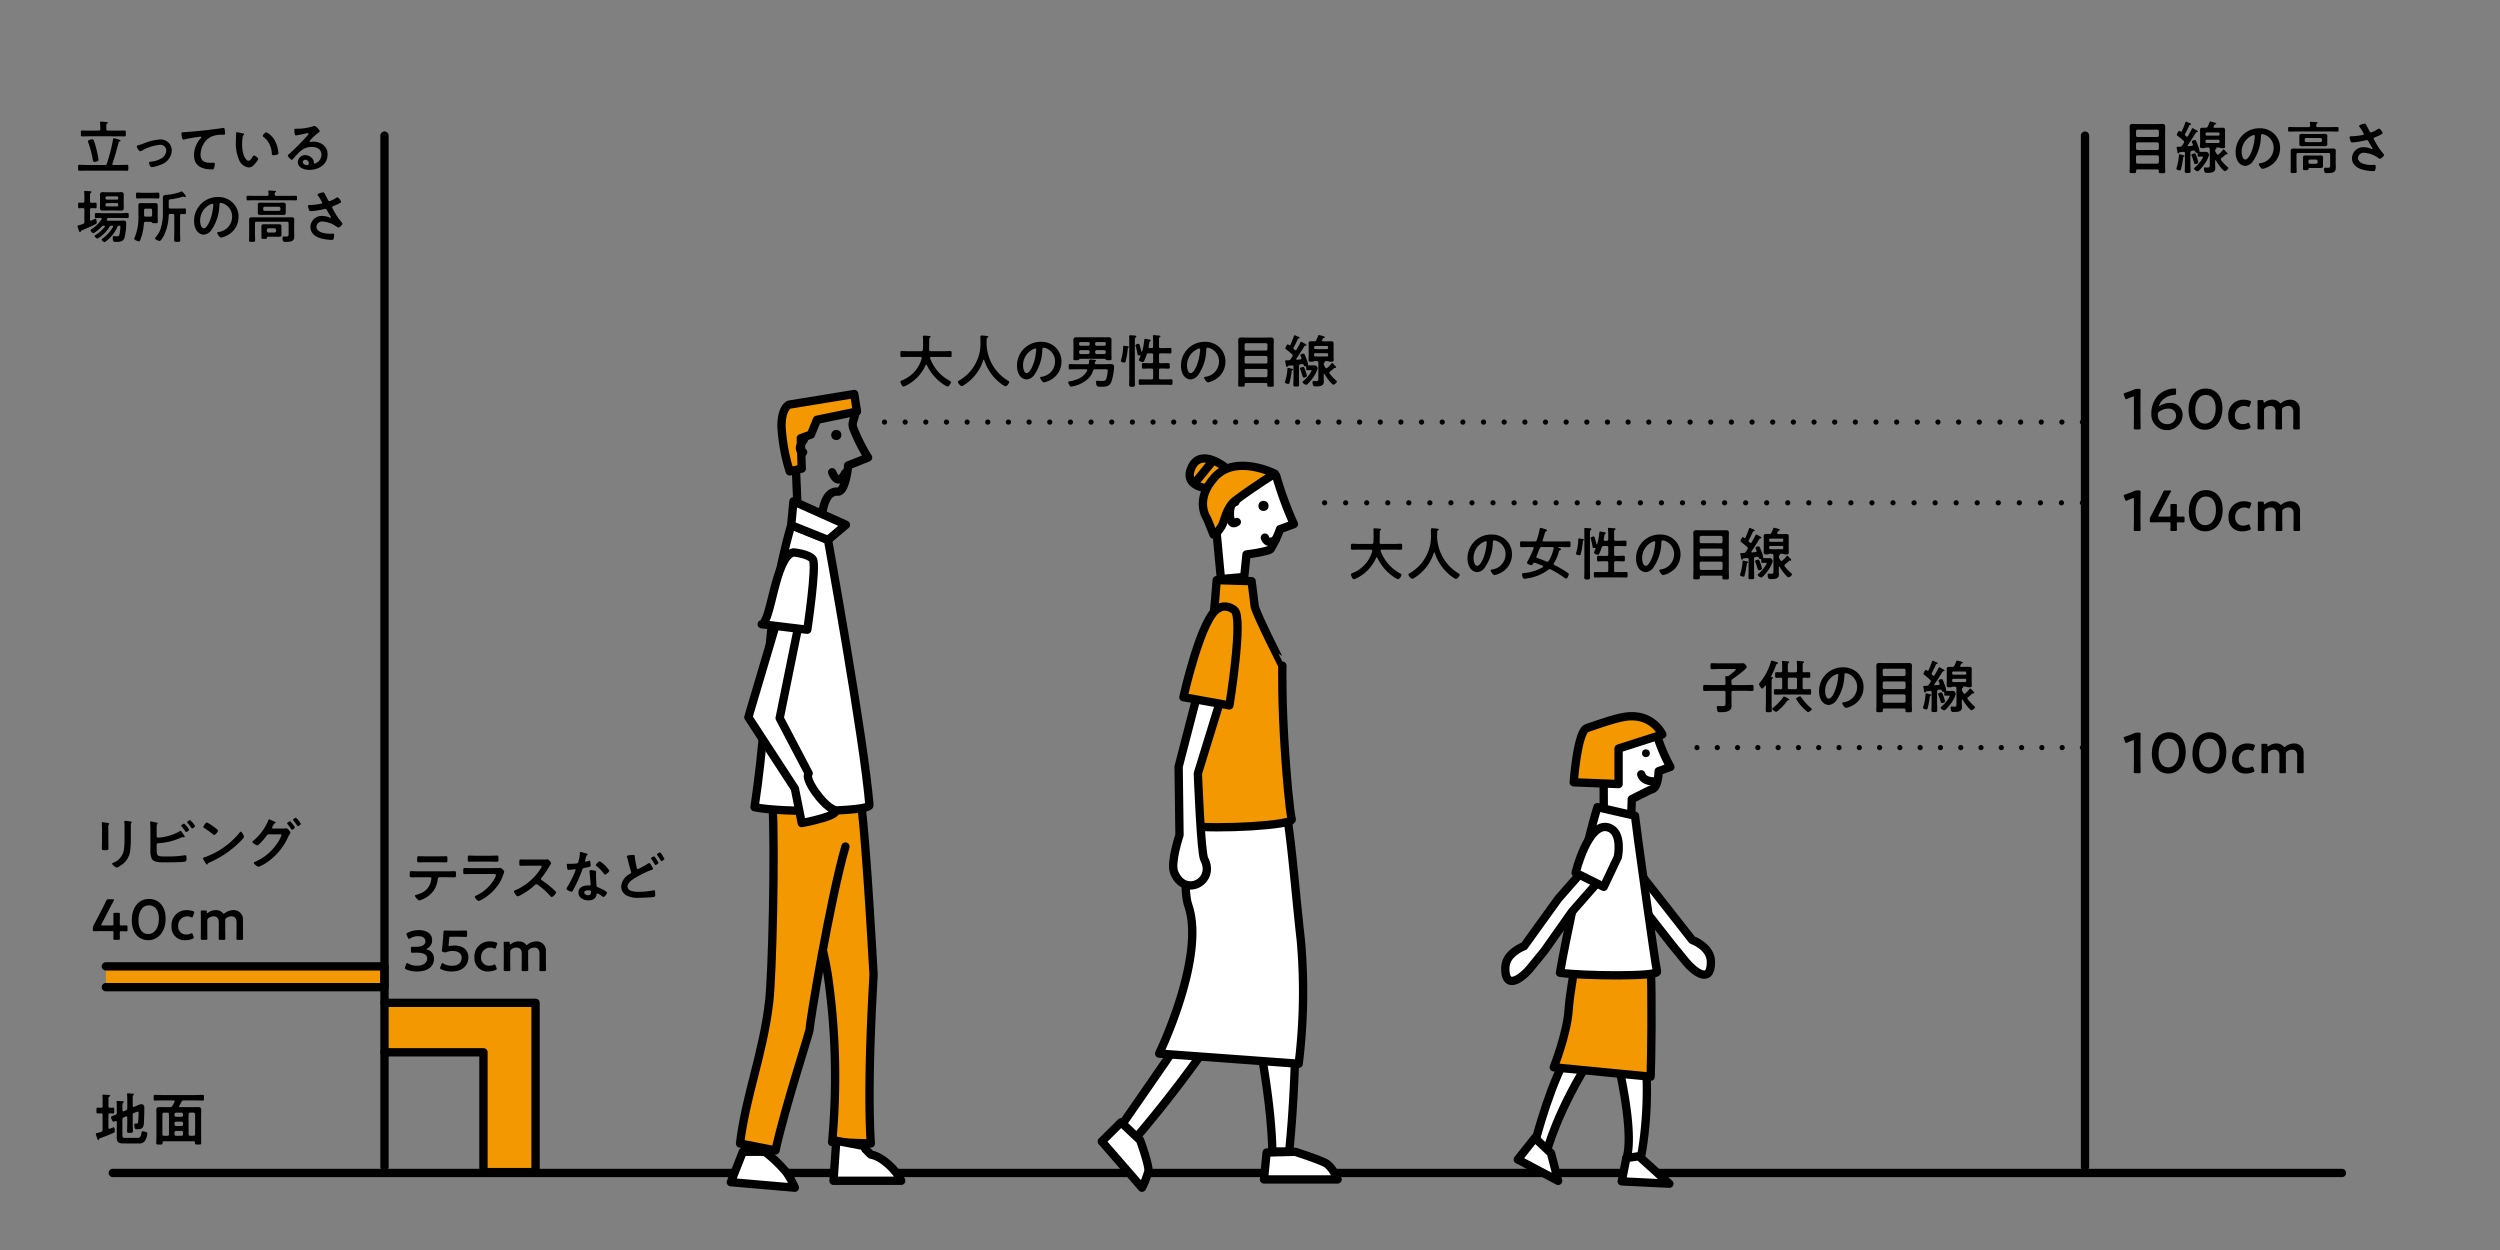 <?xml version="1.0" encoding="UTF-8"?> <svg xmlns="http://www.w3.org/2000/svg" id="Layer_1" data-name="Layer 1" width="480" height="240" viewBox="0 0 480 240"><rect x="0" y="0" width="480" height="240" fill="#808080" stroke="none"/><defs><style>.cls-1,.cls-4,.cls-5,.cls-6,.cls-7{fill:none;}.cls-1,.cls-2,.cls-3,.cls-4,.cls-5,.cls-6,.cls-7{stroke:#000;stroke-linecap:round;stroke-linejoin:round;}.cls-1,.cls-2,.cls-3{stroke-width:1.6px;}.cls-2{fill:#fff;}.cls-3{fill:#f39800;}.cls-5{stroke-dasharray:0 3.966;}.cls-6{stroke-dasharray:0 4.042;}.cls-7{stroke-dasharray:0 3.895;}</style></defs><title>02height</title><line class="cls-1" x1="21.657" y1="225.206" x2="449.657" y2="225.206"></line><path class="cls-2" d="M317.956,140.525a31,31,0,0,0,2.756,6.717l-2.253.829s-.022,3.067-1.242,3.452c-.519.164-3.911,1.92-3.911,1.92l-.139,3.93-5.239-1.324-.045-9.976"></path><path class="cls-3" d="M302.157,150.206l8.61.334v-6.817l8.4-2.7a6.405,6.405,0,0,0-5.343-3.484c-2.188-.23-5.672,1.1-9.125,2.25C302.853,140.4,302.157,150.206,302.157,150.206Z"></path><path class="cls-3" d="M165.339,154.32c1.072,8.455,2.305,31.846,2.386,32.617.053.495-1.325,19.888-.53,32.616l-7.425-.265a136.278,136.278,0,0,0-.8-31.821c-.8-5.568-5.269-23.322-9.811-30.857"></path><path class="cls-3" d="M162.324,162.539c-2.924,10.067-6.937,34.2-6.855,34.972.053.5-4.715,14.883-6.571,23.368l-6.806-1.326c1.061-9.016,4.42-17.236,5.575-27.107.654-5.587,1.157-29.407.657-38.407"></path><path class="cls-2" d="M234.485,163.785a136.311,136.311,0,0,0,5.524,26.443c1.588,4.949,1.781,9.768,2.319,12.885,2.03,11.773,1.944,17.969,1.944,17.969h3.248s4.086-37-2.816-56.082"></path><path class="cls-2" d="M231.778,170.28s3.159,17.387-1.307,23.882-15.021,21.72-15.021,21.72l2.436,2.842a237.9,237.9,0,0,0,17.457-23.141c3.148-4.822-1.622-9.18,1.216-14.287"></path><path class="cls-2" d="M243.192,221.282l5.5-.138s4.292,1.381,5.746,2.122,2.386,3.182,2.386,3.182H242.681Z"></path><path class="cls-2" d="M215.247,215.476l-3.7,3.682,7.714,8.881a16.8,16.8,0,0,0,1.237-3.182c.177-1.061-1.594-5.93-1.594-5.93Z"></path><path class="cls-2" d="M232.32,147.546s-6.52,19.26-4.135,26.4c3.305,9.89-5.63,28.339-5.63,28.339l26.792,1.952a112.6,112.6,0,0,0,.406-23.75c-1.317-11.712-2.068-23.464-3.766-29.285C244.567,146.328,232.32,147.546,232.32,147.546Z"></path><path class="cls-3" d="M240.914,116.489l-.61-4.905-6.7-.2c-1.442,20.134-4.337,25.53-5.42,47.182,5.332.729,20.134-.093,19.832-1.274-.453-1.771-1.024-9.048-1.218-11.773-.76-10.7-.582-17.713-.582-17.713S241.442,118.415,240.914,116.489Z"></path><path class="cls-2" d="M245.024,91.342a69.475,69.475,0,0,0,3.4,9.281l-2.656.977a21.2,21.2,0,0,1-1.8,3.8c-.385.513-4.64,1.06-4.64,1.06l-.44,4.316-4.466.406L233.3,99.245"></path><path class="cls-3" d="M231.5,93.728s-4.477-.475-2.65-4.128,6.5.2,6.5.2"></path><path class="cls-3" d="M231.778,99.608,233,102.653s.363.273,1.553-1.633c.63-1.007.767-3.54,2.785-5.038,3.966-2.945,7.425-5.038,7.425-5.038s-7.476-3.8-11.535.663S231.778,99.608,231.778,99.608Z"></path><path class="cls-2" d="M158.975,103.672l-7.064-2.842c-5.6,19.567-3.543,30.685-7.039,54.149,5.427,1.126,22.157.858,22.058-.393C165.958,142.3,158.975,103.672,158.975,103.672Z"></path><path class="cls-1" d="M157.765,99.807s.124-5.629,3.066-5.416c1.549.112,2.023-5.024,2.023-5.024l3.811-1.517a33.6,33.6,0,0,1-2.829-5.657c-.526-1.4.867-2.357.177-3.978l-11.668.8.8,18.827"></path><path class="cls-2" d="M142.622,221.144l-2.3,5.834,12.287,1.061a17.788,17.788,0,0,0-1.592-2.917,25.028,25.028,0,0,0-4.154-3.978Z"></path><path class="cls-2" d="M160.566,219.023l-.531,7.69h12.994l0,0c-.822-1.972-3.718-4.717-5.832-5.034l-1.061-1.061v-.53Z"></path><polygon class="cls-2" points="151.911 100.83 152.345 96.247 162.422 100.755 158.975 103.672 151.911 100.83"></polygon><path class="cls-2" d="M148.9,120.113l-5.215,17.59,8.928,13.7,1.325,6.629s8.463-1.607,6.011-2.652c-2.029-.864-5.649-5.917-4.685-6.894l-5.568-10.607,3.447-16.972"></path><path class="cls-2" d="M231.657,126.505l-5.36,20.7.168,13.124s-1.765,5.257-1.033,7.139c1.945,5.008,8.065,1.761,5.781-2.512-.638-1.192-1.224-16.448-1.224-16.448l6.769-21.99"></path><path class="cls-3" d="M233.99,116.8s1.188-.991,3,.336-.943,18.3-.943,18.3l-8.834-1.575S230.707,118.112,233.99,116.8Z"></path><path class="cls-2" d="M312.9,165.173l12,15.3s3.577,1.246,3.6,4.2c.036,4.6-3.472,1.651-4.8,0l-2.7-3.3-10.8-13.8"></path><path class="cls-2" d="M308.7,157.673c-2.824.869-1.8,5.7-1.8,5.7l2.7,5.7,5.4-2.7S312.6,156.473,308.7,157.673Z"></path><path class="cls-2" d="M307.167,187.973s-2.252-3.479,1.489,8.182a126.3,126.3,0,0,1,3.161,13.718c1.723,9.99.456,12.461.456,12.461h2.755s3.734-17.328-2.122-33.518"></path><path class="cls-2" d="M303.139,195.1s2.413.686-1.377,6.2-6.895,17.529-6.895,17.529l2.067,2.411s2.077-8.191,8.962-18.735"></path><polygon class="cls-2" points="312.256 222.355 314.667 221.99 320.517 227.273 311.367 226.823 312.256 222.355"></polygon><polygon class="cls-2" points="294.695 218.478 291.417 222.623 299.161 226.726 297.795 221.406 294.695 218.478"></polygon><path class="cls-3" d="M305.4,170.106s-3.806,17.5-4.231,23.867c-.3,4.5-2.85,10.95-2.85,10.95l18.6,1.8s.24-6.184.15-16.5c-.087-10-1.481-13.128-2.922-18.067C312.94,168.023,305.4,170.106,305.4,170.106Z"></path><path class="cls-2" d="M314.517,161.273l-.6-4.65-7.2-1.65c-2.021,6.253-6.312,26.241-7.2,31.8,4.525.618,18.9.768,18.64-.234C317.773,185.036,314.517,161.273,314.517,161.273Z"></path><path class="cls-3" d="M150.047,81.839c0-3.712,1.5-4.154,1.5-4.154l12.463-2.033.53,3.359-7.69,1.591L155.7,83.431l-1.944.707.176,5.833-2.3.531A34.981,34.981,0,0,1,150.047,81.839Z"></path><path class="cls-2" d="M152.345,106.059s2.917.265,3.713,1.326S155,120.908,155,120.908l-8.751-1.06C148.08,119.5,148.83,106.78,152.345,106.059Z"></path><path class="cls-2" d="M304.617,166.373l-5.418,6.166-6.582,9.134a6.912,6.912,0,0,0-2.7,1.85,3.671,3.671,0,0,0-.9,2.35c-.036,4.6,3.473,1.651,4.8,0l2.7-3.3,5.307-7.534,5.493-6.266"></path><path class="cls-2" d="M308.817,158.873c2.824.869,1.8,5.7,1.8,5.7l-2.7,5.7-5.4-2.7S304.917,157.673,308.817,158.873Z"></path><path class="cls-1" d="M162.245,90.855s-1.237,2.829-2.475-.176"></path><path class="cls-1" d="M244.98,103.584s-1.591,1.237-2.122-.354"></path><path class="cls-1" d="M317.667,150.023s-2.1.15-2.55-1.35"></path><circle cx="160.566" cy="83.519" r="0.972"></circle><circle cx="242.593" cy="97.131" r="0.972"></circle><circle cx="316.017" cy="144.623" r="0.75"></circle><path class="cls-2" d="M237.2,96.38s-1.193.132-1.061,2.519,1.326,1.326,1.326,1.326"></path><path class="cls-2" d="M154.334,84.447s-1.591,1.856-.132,2.387"></path><line class="cls-3" x1="232.693" y1="88.69" x2="229.776" y2="92.27"></line><line class="cls-2" x1="400.324" y1="26.039" x2="400.324" y2="224.039"></line><path d="M176.967,68.742c0-.154-.111-.209-.243-.209h-2.3c-.43,0-.859.023-1.287.023-.276,0-.264-.144-.264-.573s-.012-.583.264-.583c.428,0,.857.034,1.287.034h2.453c.209,0,.3-.078.319-.3.022-.341.032-.693.032-1.035V65.64a8.639,8.639,0,0,0-.032-.947.167.167,0,0,1-.012-.076c0-.154.122-.177.243-.177.187,0,.836.056,1.034.078.077.01.209.033.209.143,0,.055-.044.088-.088.121a.333.333,0,0,0-.165.341c-.022.671,0,1.342-.033,2.024.011.2.1.287.3.287h2.475c.43,0,.858-.034,1.3-.034.274,0,.253.155.253.583s.021.573-.265.573c-.429,0-.857-.023-1.287-.023h-2.365c-.11.011-.22.044-.22.176,0,.044.011.066.011.1a8.105,8.105,0,0,0,3.785,4.323c.109.066.209.11.209.253,0,.231-.4.836-.649.836a4.338,4.338,0,0,1-1.079-.627,8.916,8.916,0,0,1-2.9-3.509.12.12,0,0,0-.11-.077c-.055,0-.088.044-.121.088a7.938,7.938,0,0,1-3.84,3.971c-.022.011-.033.022-.055.022a.946.946,0,0,1-.385.132c-.275,0-.56-.737-.56-.913,0-.132.131-.2.241-.253a.491.491,0,0,0,.077-.033,6.32,6.32,0,0,0,3.774-4.2Z"></path><path d="M188.88,69.061a.106.106,0,0,0-.088.078,8.735,8.735,0,0,1-3.565,4.7,1.339,1.339,0,0,1-.572.286c-.274,0-.737-.561-.737-.825,0-.121.143-.187.275-.264a8.153,8.153,0,0,0,4.06-7.327c0-.319-.023-.639-.023-.968,0-.2.045-.33.265-.33.165,0,.759.066.946.1.11.011.308.021.308.154,0,.109-.121.153-.2.187a.213.213,0,0,0-.11.187c0,.341-.011.692-.022,1.045,0,.077.011.165.011.242a9.673,9.673,0,0,0,.539,2.487,8.553,8.553,0,0,0,3.532,4.257c.109.066.264.154.264.264,0,.286-.462.836-.726.836a4.741,4.741,0,0,1-1.211-.8,9.155,9.155,0,0,1-2.86-4.224C188.946,69.1,188.924,69.061,188.88,69.061Z"></path><path d="M202.685,66.718a3.718,3.718,0,0,1,1.112,2.707,3.949,3.949,0,0,1-2.146,3.552,4.241,4.241,0,0,1-1.2.441c-.286,0-.736-.682-.736-.924,0-.11.165-.132.274-.154a2.958,2.958,0,0,0,2.574-2.861,2.668,2.668,0,0,0-1.759-2.629,1.949,1.949,0,0,0-.418-.1c-.253,0-.253.242-.265.429a8.815,8.815,0,0,1-1.562,4.83,1.97,1.97,0,0,1-1.452.847,1.771,1.771,0,0,1-1.5-1.046,3.445,3.445,0,0,1-.342-1.561,4.533,4.533,0,0,1,4.567-4.621A3.91,3.91,0,0,1,202.685,66.718Zm-4.279.319a3.405,3.405,0,0,0-1.98,3.169c0,.406.143,1.43.7,1.43s1.166-1.254,1.474-2.376a11.2,11.2,0,0,0,.352-2.146c0-.11-.055-.2-.176-.2A1.237,1.237,0,0,0,198.406,67.037Z"></path><path d="M210.264,70.9a.343.343,0,0,0-.385.253,4.214,4.214,0,0,1-.792,1.4,6.07,6.07,0,0,1-2.85,1.562,3.733,3.733,0,0,1-.572.11c-.308,0-.561-.671-.561-.814s.11-.176.22-.187a5.892,5.892,0,0,0,1.243-.319,3.492,3.492,0,0,0,2.167-1.727.329.329,0,0,0,.023-.1c0-.132-.111-.164-.221-.176h-1.76c-.44,0-.891.023-1.331.023-.264,0-.253-.121-.253-.506,0-.407-.011-.518.264-.518.44,0,.88.023,1.32.023h1.991c.22,0,.308-.067.331-.3v-.187c0-.263.021-.407.263-.407s.518.044.771.067c.11.01.319.021.319.165,0,.077-.066.1-.165.175a.26.26,0,0,0-.089.231c0,.187.1.254.276.254h1.452c.462,0,.836-.023,1.122-.023.649,0,.858.088.858.55a10.52,10.52,0,0,1-.55,2.927c-.374.847-1.1.88-1.914.88-.649,0-1,.033-1-.913,0-.165.067-.242.232-.242s.5.044.846.044c.518,0,.749-.044.9-.462a6.648,6.648,0,0,0,.264-1.53c0-.253-.1-.253-.638-.253Zm-2.872-2.012c-.11.01-.154.077-.231.175s-.209.1-.517.1c-.44,0-.561-.011-.561-.308,0-.231.022-.66.022-.923V66.168c0-.286-.022-.583-.022-.869,0-.429.209-.55.616-.55.319,0,.638.011.968.011h4.17c.319,0,.637-.011.957-.011.407,0,.616.109.616.55,0,.286-.011.572-.011.869v1.761c0,.307.022.615.022.923s-.132.308-.561.308c-.407,0-.462-.021-.528-.1s-.11-.165-.232-.175Zm-.209-2.773a.254.254,0,0,0,.264.264h1.5a.254.254,0,0,0,.265-.264v-.177a.254.254,0,0,0-.265-.263h-1.5a.254.254,0,0,0-.264.263Zm.308,1.112a.314.314,0,0,0-.308.307v.132a.317.317,0,0,0,.308.309H208.9a.317.317,0,0,0,.309-.309v-.132a.314.314,0,0,0-.309-.307Zm4.555-.848a.254.254,0,0,0,.264-.264v-.177a.254.254,0,0,0-.264-.263h-1.519a.254.254,0,0,0-.263.263v.177a.254.254,0,0,0,.263.264Zm.264,1.155a.313.313,0,0,0-.308-.307h-1.43a.313.313,0,0,0-.308.307v.132a.316.316,0,0,0,.308.309H212a.316.316,0,0,0,.308-.309Z"></path><path d="M216.655,66.751c-.11.055-.11.077-.133.309a14.1,14.1,0,0,1-.384,2.254c-.044.176-.078.3-.287.3-.165,0-.648-.1-.648-.3a.919.919,0,0,1,.055-.242,9.313,9.313,0,0,0,.384-2.332v-.132c0-.121.023-.22.166-.22.055,0,.461.055.549.066.023,0,.045.011.067.011.121.022.319.044.319.176C216.743,66.7,216.687,66.729,216.655,66.751Zm.165-.891c0-.539-.022-1.188-.022-1.3,0-.175.11-.186.253-.186.187,0,.638.033.836.055.1.01.286.033.286.175,0,.088-.088.144-.154.188-.121.109-.132.351-.132.759v6.876c0,.5.022.99.022,1.485,0,.3-.154.353-.55.353-.484,0-.561-.111-.561-.4,0-.484.022-.957.022-1.441Zm4.587,5.2c0-.209-.088-.307-.308-.307h-.4c-.4,0-.78.033-1.177.033-.286,0-.275-.154-.275-.539s-.011-.539.286-.539c.386,0,.771.032,1.166.032h.4c.22,0,.308-.088.308-.308V68.148c0-.209-.088-.308-.308-.308h-.572c-.219.022-.319.066-.385.275a7.032,7.032,0,0,1-.5,1.243.225.225,0,0,1-.219.155c-.188,0-.76-.155-.76-.4a3.82,3.82,0,0,1,.231-.583.919.919,0,0,0,.088-.22c0-.077-.066-.11-.154-.1-.055,0-.109.012-.165.012-.209,0-.242-.088-.275-.276a9.691,9.691,0,0,0-.341-1.485.672.672,0,0,1-.033-.143c0-.209.473-.308.55-.308.2,0,.242.176.352.572.088.286.154.583.22.88a.083.083,0,0,0,.078.066c.032,0,.054-.022.076-.055a10.845,10.845,0,0,0,.4-2.145c.011-.121.011-.275.176-.275.1,0,.627.11.76.131.1.023.318.056.318.188a.179.179,0,0,1-.109.142c-.133.088-.144.155-.2.474-.023.143-.056.318-.1.561v.066c0,.154.11.22.253.22h.308c.22,0,.308-.088.308-.308v-.946c0-.33-.021-.7-.044-.968,0-.033-.011-.077-.011-.11,0-.132.088-.155.2-.155.142,0,.836.067,1.011.088.088,0,.253.012.253.133,0,.076-.054.1-.153.176-.121.077-.133.253-.133.638v1.144c0,.22.089.308.309.308h.594c.417,0,.825-.033,1.232-.033.264,0,.253.132.253.539,0,.385.011.528-.253.528-.407,0-.815-.033-1.232-.033h-.594c-.22,0-.309.1-.309.308v1.287c0,.22.089.308.309.308h.307c.4,0,.782-.032,1.167-.032.3,0,.286.153.286.539s.011.539-.264.539c-.4,0-.792-.033-1.189-.033h-.307c-.22,0-.309.088-.309.307v1.486c0,.209.089.3.309.3h.8c.407,0,.814-.022,1.21-.022.286,0,.275.143.275.539s.011.528-.275.528c-.407,0-.8-.022-1.21-.022H220.12c-.407,0-.8.022-1.21.022-.286,0-.275-.143-.275-.54s-.011-.527.275-.527c.407,0,.8.022,1.21.022h.979c.22,0,.308-.088.308-.3Z"></path><path d="M234.167,66.718a3.721,3.721,0,0,1,1.111,2.707,3.95,3.95,0,0,1-2.145,3.552,4.247,4.247,0,0,1-1.2.441c-.286,0-.736-.682-.736-.924,0-.11.165-.132.275-.154a2.959,2.959,0,0,0,2.574-2.861,2.668,2.668,0,0,0-1.76-2.629,1.921,1.921,0,0,0-.418-.1c-.253,0-.253.242-.265.429a8.822,8.822,0,0,1-1.561,4.83,1.972,1.972,0,0,1-1.452.847,1.771,1.771,0,0,1-1.5-1.046,3.432,3.432,0,0,1-.342-1.561,4.533,4.533,0,0,1,4.566-4.621A3.912,3.912,0,0,1,234.167,66.718Zm-4.279.319a3.406,3.406,0,0,0-1.981,3.169c0,.406.144,1.43.7,1.43s1.166-1.254,1.475-2.376a11.273,11.273,0,0,0,.351-2.146c0-.11-.054-.2-.175-.2A1.229,1.229,0,0,0,229.888,67.037Z"></path><path d="M243.33,73.825a.258.258,0,0,0-.3-.3h-3.751c-.2,0-.3.088-.3.286v.11c0,.33-.142.319-.627.319-.462,0-.627.011-.627-.319,0-.429.034-.869.034-1.309v-6.2c0-.352-.023-.715-.023-1.067,0-.418.188-.55.584-.55.318,0,.638.021.968.021h3.729c.32,0,.638-.021.957-.021.418,0,.594.132.594.56,0,.353-.021.705-.021,1.057v6.227c0,.429.021.869.021,1.3,0,.341-.142.319-.627.319h-.2c-.264,0-.418-.022-.418-.275Zm-.285-6.524a.307.307,0,0,0,.307-.308V66.2a.315.315,0,0,0-.307-.308H239.26a.292.292,0,0,0-.3.308v.792c0,.2.11.286.3.308Zm-4.082,2.189a.292.292,0,0,0,.3.309h3.785a.315.315,0,0,0,.307-.309v-.847a.315.315,0,0,0-.307-.308H239.26a.292.292,0,0,0-.3.308Zm0,2.63a.292.292,0,0,0,.3.308h3.785a.315.315,0,0,0,.307-.308v-.99a.291.291,0,0,0-.307-.3H239.26a.271.271,0,0,0-.3.3Z"></path><path d="M248.059,70.8c.078.01.221.054.221.154,0,.065-.066.1-.11.12-.132.045-.154.1-.165.232a16.177,16.177,0,0,1-.407,2.145c-.034.132-.067.264-.232.264s-.659-.11-.659-.319a1.388,1.388,0,0,1,.065-.264,9.531,9.531,0,0,0,.418-2.3c.011-.088.011-.2.121-.2S247.894,70.767,248.059,70.8Zm1.981-.9h-.077a1.864,1.864,0,0,1-.264.044c-.221.044-.275.132-.3.341v2.256c0,.439.032.88.032,1.32,0,.341-.1.352-.549.352s-.561,0-.561-.352c0-.44.032-.881.032-1.32V70.426c0-.2-.088-.286-.286-.276-.22.023-.439.034-.659.056a.218.218,0,0,0-.177.132.18.18,0,0,1-.165.121c-.109,0-.142-.188-.2-.507-.023-.142-.056-.318-.089-.506a.633.633,0,0,1-.021-.142c0-.111.11-.121.307-.121h.165c.056,0,.111-.011.177-.011a.455.455,0,0,0,.418-.242c.1-.155.209-.309.308-.474a.42.42,0,0,0,.066-.2.341.341,0,0,0-.121-.241c-.506-.441-.572-.5-1.2-.991-.056-.044-.088-.077-.088-.143,0-.1.263-.759.472-.759a.429.429,0,0,1,.22.121.282.282,0,0,0,.133.055c.088,0,.132-.066.165-.132.22-.5.473-1.133.648-1.65.023-.066.044-.155.132-.155a7.176,7.176,0,0,1,.782.309c.066.033.187.088.187.176,0,.11-.11.121-.187.131a.253.253,0,0,0-.165.122,16.052,16.052,0,0,1-.8,1.628.252.252,0,0,0-.033.132.228.228,0,0,0,.087.165c.044.044.1.088.155.143a.232.232,0,0,0,.165.077.222.222,0,0,0,.186-.121c.254-.44.485-.88.716-1.32.044-.1.066-.187.165-.187a1.757,1.757,0,0,1,.473.231,2.247,2.247,0,0,0,.209.121c.165.088.341.176.341.275s-.1.11-.165.121a.292.292,0,0,0-.231.11c-.5.814-1,1.606-1.54,2.387a.146.146,0,0,0-.033.088c0,.088.077.121.154.121l.649-.065a.2.2,0,0,0,.209-.209.327.327,0,0,0-.022-.1c-.011-.021-.022-.065-.044-.121a1.918,1.918,0,0,1-.143-.374c0-.165.319-.308.572-.308.176,0,.209.078.275.243.154.34.275.66.408,1.011a4.78,4.78,0,0,1,.23.859v.021a.1.1,0,0,0-.011.056.07.07,0,0,0,.055.076h1.222c.406,0,.56.463.56.606a5.774,5.774,0,0,1-.869,1.727c-.186.264-1.045,1.386-1.32,1.386s-.7-.319-.7-.506c0-.1.187-.253.264-.319a6.457,6.457,0,0,0,1.254-1.474,1.2,1.2,0,0,0,.2-.44c0-.088-.165-.078-.264-.078h-.066c-.165,0-.4.011-.506.011-.176,0-.187-.1-.187-.351v-.176c0-.176-.121-.221-.275-.242-.11-.011-.143-.067-.176-.165C250.271,70,250.205,69.9,250.04,69.9Zm.286,2.608c-.165,0-.209-.187-.242-.308-.1-.342-.308-.979-.451-1.309a.316.316,0,0,1-.044-.143c0-.187.55-.3.616-.3.176,0,.253.209.451.781a6.7,6.7,0,0,1,.276.925C250.932,72.394,250.4,72.505,250.326,72.505Zm2.894-8.174a4.9,4.9,0,0,1,.846.209c.121.044.286.088.286.2,0,.088-.054.11-.131.12-.1.023-.155.023-.209.121s-.1.2-.155.3a.351.351,0,0,0-.021.1c0,.121.088.154.186.154h.836c.232,0,.474-.012.7-.012.342,0,.5.1.5.452,0,.209-.011.407-.011.616v1.672c0,.275.022.551.022.825,0,.352-.187.363-.551.363a1.008,1.008,0,0,1-.407-.054,1.029,1.029,0,0,0-.164-.067h-.616c-.012,0-.023,0-.023.012s.011.011.023.021a.123.123,0,0,1,.076.1c0,.066-.065.1-.132.144-.109.077-.109.175-.109.351a.778.778,0,0,0,.088.254c.065.12.142.241.22.362a.23.23,0,0,0,.187.132.3.3,0,0,0,.187-.088,7.057,7.057,0,0,0,.792-.825c.022-.032.077-.1.131-.1.089,0,.243.165.364.308a1.566,1.566,0,0,0,.131.144c.111.11.276.307.276.395,0,.066-.055.1-.121.1-.022,0-.044-.011-.066-.011a.2.2,0,0,0-.077-.012.215.215,0,0,0-.143.067,8.851,8.851,0,0,1-.782.671.281.281,0,0,0-.121.219.392.392,0,0,0,.067.188A10.472,10.472,0,0,0,256.465,73c.077.077.219.176.219.264,0,.209-.483.594-.681.594-.132,0-.418-.308-.517-.418a10.007,10.007,0,0,1-1.178-1.617c-.021-.033-.043-.055-.077-.055-.054,0-.065.043-.077.1v.715c0,.242.023.473.023.715,0,.869-.9.891-1.552.891-.275,0-.615.055-.615-.825,0-.143.044-.231.2-.231.056,0,.121.011.177.011a2.307,2.307,0,0,0,.286.022c.483,0,.45-.176.45-.638V70.018a2.41,2.41,0,0,0-.011-.407c-.021-.209-.11-.286-.319-.286h-.429a.652.652,0,0,0-.154.067,1.03,1.03,0,0,1-.406.054c-.342,0-.562,0-.562-.363,0-.274.023-.55.023-.825V66.586c0-.209-.012-.418-.012-.627,0-.341.154-.441.484-.441.187,0,.385.012.573.012.23-.012.318-.044.428-.253.165-.342.2-.44.341-.781C253.1,64.4,253.132,64.331,253.22,64.331Zm1.529,2.695a.24.24,0,0,0,.253-.264v-.088a.237.237,0,0,0-.253-.253h-2.19a.236.236,0,0,0-.252.253v.088a.239.239,0,0,0,.252.264Zm-.012,1.419c.188,0,.265-.077.265-.263v-.1c0-.187-.077-.264-.253-.264h-2.19c-.175,0-.252.077-.252.264v.1c0,.186.077.263.252.263Z"></path><path d="M414.486,32.825c0-.209-.1-.3-.3-.3h-3.752c-.2,0-.3.088-.3.286v.11c0,.33-.143.319-.627.319-.463,0-.627.011-.627-.319,0-.429.033-.869.033-1.309v-6.2c0-.352-.023-.715-.023-1.067,0-.418.187-.55.583-.55.32,0,.638.021.968.021h3.73c.319,0,.638-.021.958-.021.418,0,.593.132.593.56,0,.353-.022.7-.022,1.057v6.227c0,.429.022.869.022,1.3,0,.341-.143.319-.627.319h-.2c-.263,0-.418-.022-.418-.275ZM414.2,26.3a.307.307,0,0,0,.308-.308V25.2a.314.314,0,0,0-.308-.308h-3.784a.292.292,0,0,0-.3.308v.792c0,.2.11.286.3.308Zm-4.082,2.189a.293.293,0,0,0,.3.309H414.2a.315.315,0,0,0,.308-.309v-.847a.314.314,0,0,0-.308-.308h-3.784a.292.292,0,0,0-.3.308Zm0,2.63a.292.292,0,0,0,.3.308H414.2a.314.314,0,0,0,.308-.308v-.99a.29.29,0,0,0-.308-.3h-3.784a.272.272,0,0,0-.3.3Z"></path><path d="M419.216,29.8c.077.01.22.054.22.154,0,.065-.066.1-.11.12-.132.045-.154.1-.165.232a16.017,16.017,0,0,1-.407,2.145c-.033.132-.067.264-.232.264s-.659-.11-.659-.319a1.323,1.323,0,0,1,.066-.264,9.629,9.629,0,0,0,.418-2.3c.01-.088.01-.2.121-.2S419.051,29.767,419.216,29.8Zm1.98-.9h-.077a1.864,1.864,0,0,1-.264.044c-.22.044-.275.132-.3.341v2.256c0,.439.033.88.033,1.32,0,.341-.1.352-.55.352s-.561,0-.561-.352c0-.44.033-.881.033-1.32V29.426c0-.2-.088-.286-.287-.276-.219.023-.439.034-.659.056a.217.217,0,0,0-.176.132.183.183,0,0,1-.166.121c-.109,0-.142-.188-.2-.507-.022-.142-.055-.318-.089-.506a.7.7,0,0,1-.021-.142c0-.111.11-.121.307-.121h.166c.055,0,.11-.011.176-.011a.455.455,0,0,0,.418-.242c.1-.155.209-.309.308-.474a.42.42,0,0,0,.066-.2.341.341,0,0,0-.121-.241c-.506-.441-.572-.5-1.2-.991-.056-.044-.088-.077-.088-.143,0-.1.264-.759.473-.759a.43.43,0,0,1,.219.121.286.286,0,0,0,.133.055c.088,0,.132-.066.165-.132.22-.5.473-1.133.649-1.65.022-.066.044-.155.132-.155a7.163,7.163,0,0,1,.781.309c.066.033.187.088.187.176,0,.11-.11.121-.187.131a.255.255,0,0,0-.165.122,16.052,16.052,0,0,1-.8,1.628.261.261,0,0,0-.033.132.226.226,0,0,0,.088.165c.044.044.1.088.154.143a.234.234,0,0,0,.165.077.223.223,0,0,0,.187-.121c.253-.44.484-.88.715-1.32.044-.1.066-.187.165-.187a1.757,1.757,0,0,1,.473.231c.067.044.144.087.209.121.165.088.341.176.341.275s-.1.11-.165.121a.292.292,0,0,0-.231.11c-.5.814-1,1.606-1.54,2.387a.146.146,0,0,0-.033.088c0,.088.077.121.154.121l.649-.065a.2.2,0,0,0,.209-.209.327.327,0,0,0-.022-.1c-.01-.021-.022-.065-.044-.121a1.918,1.918,0,0,1-.143-.374c0-.165.319-.308.572-.308.176,0,.209.078.276.243.153.34.274.66.407,1.011a4.78,4.78,0,0,1,.23.859v.021a.111.111,0,0,0-.01.056.069.069,0,0,0,.054.076h1.222c.406,0,.56.463.56.606a5.774,5.774,0,0,1-.869,1.727c-.186.264-1.045,1.386-1.32,1.386s-.7-.319-.7-.506c0-.1.187-.253.265-.319a6.452,6.452,0,0,0,1.253-1.474,1.2,1.2,0,0,0,.2-.44c0-.088-.165-.078-.265-.078h-.065c-.165,0-.4.011-.506.011-.177,0-.188-.1-.188-.351v-.176c0-.176-.121-.221-.275-.242-.11-.011-.143-.067-.176-.165C421.428,29,421.361,28.9,421.2,28.9Zm.286,2.608c-.165,0-.209-.187-.242-.308a13.763,13.763,0,0,0-.451-1.309.316.316,0,0,1-.044-.143c0-.187.55-.3.616-.3.176,0,.253.209.451.781a6.7,6.7,0,0,1,.276.925C422.088,31.394,421.559,31.505,421.482,31.505Zm2.894-8.174a4.911,4.911,0,0,1,.847.209c.121.044.286.088.286.2,0,.088-.055.11-.132.12-.1.023-.154.023-.209.121s-.1.2-.154.3a.321.321,0,0,0-.022.1c0,.121.088.154.187.154h.836c.231,0,.473-.012.7-.012.341,0,.5.1.5.452,0,.209-.011.407-.011.616v1.672c0,.275.022.551.022.825,0,.352-.187.363-.55.363a1.013,1.013,0,0,1-.408-.054.992.992,0,0,0-.164-.067h-.616c-.012,0-.022,0-.022.012s.01.011.022.021a.123.123,0,0,1,.076.1c0,.066-.065.1-.131.144-.11.077-.11.175-.11.351a.778.778,0,0,0,.088.254c.065.12.143.241.22.362a.232.232,0,0,0,.187.132.3.3,0,0,0,.187-.088,6.976,6.976,0,0,0,.792-.825c.022-.032.077-.1.132-.1.088,0,.242.165.363.308a1.449,1.449,0,0,0,.132.144c.11.11.275.307.275.395,0,.066-.055.1-.121.1-.021,0-.044-.011-.065-.011a.205.205,0,0,0-.078-.012.215.215,0,0,0-.143.067,8.984,8.984,0,0,1-.781.671.279.279,0,0,0-.121.219.391.391,0,0,0,.066.188A10.472,10.472,0,0,0,427.621,32c.077.077.22.176.22.264,0,.209-.484.594-.682.594-.132,0-.418-.308-.517-.418a10,10,0,0,1-1.177-1.617c-.022-.033-.044-.055-.077-.055-.055,0-.066.043-.078.1v.715c0,.242.023.473.023.715,0,.869-.9.891-1.552.891-.274,0-.615.055-.615-.825,0-.143.044-.231.2-.231.056,0,.121.011.177.011a2.307,2.307,0,0,0,.286.022c.483,0,.45-.176.45-.638V29.018a2.519,2.519,0,0,0-.01-.407c-.022-.209-.111-.286-.32-.286h-.429a.67.67,0,0,0-.154.067,1.03,1.03,0,0,1-.406.054c-.342,0-.562,0-.562-.363,0-.274.023-.55.023-.825V25.586c0-.209-.012-.418-.012-.627,0-.341.154-.441.485-.441.186,0,.384.012.572.012.23-.012.318-.044.428-.253.166-.342.2-.44.341-.781C424.255,23.4,424.288,23.331,424.376,23.331Zm1.529,2.7a.24.24,0,0,0,.253-.264v-.088a.237.237,0,0,0-.253-.253h-2.189a.236.236,0,0,0-.253.253v.088a.239.239,0,0,0,.253.264Zm-.012,1.419c.188,0,.265-.077.265-.263v-.1c0-.187-.077-.264-.253-.264h-2.189c-.176,0-.253.077-.253.264v.1c0,.186.077.263.253.263Z"></path><path d="M436.662,25.718a3.721,3.721,0,0,1,1.111,2.707,3.948,3.948,0,0,1-2.145,3.552,4.252,4.252,0,0,1-1.2.441c-.287,0-.737-.682-.737-.924,0-.11.165-.132.275-.154a2.959,2.959,0,0,0,2.574-2.861,2.668,2.668,0,0,0-1.76-2.629,1.921,1.921,0,0,0-.418-.1c-.253,0-.253.242-.264.429a8.823,8.823,0,0,1-1.562,4.83,1.972,1.972,0,0,1-1.452.847,1.771,1.771,0,0,1-1.5-1.046,3.445,3.445,0,0,1-.342-1.561,4.533,4.533,0,0,1,4.566-4.621A3.912,3.912,0,0,1,436.662,25.718Zm-4.279.319a3.406,3.406,0,0,0-1.981,3.169c0,.406.144,1.43.7,1.43s1.166-1.254,1.475-2.376a11.2,11.2,0,0,0,.352-2.146c0-.11-.055-.2-.176-.2A1.237,1.237,0,0,0,432.383,26.037Z"></path><path d="M445.011,24.409h2.354c.451,0,.913-.022,1.364-.022.276,0,.276.088.276.44s0,.44-.276.44c-.451,0-.913-.022-1.364-.022h-6.414c-.451,0-.913.022-1.364.022-.275,0-.275-.1-.275-.44s0-.44.275-.44c.451,0,.913.022,1.364.022h2.277c.2,0,.3-.077.309-.3a2.661,2.661,0,0,0-.044-.495v-.089c0-.132.109-.142.209-.142.165,0,.792.044.979.066.087.011.3.011.3.132,0,.065-.065.1-.142.154-.121.076-.121.2-.121.374C444.724,24.321,444.8,24.409,445.011,24.409Zm2.377,5.27c0-.209-.088-.3-.309-.3h-5.842c-.22,0-.307.088-.307.3v2.046c0,.4.033.8.033,1.2,0,.308-.121.308-.584.308s-.583,0-.583-.3c0-.407.022-.8.022-1.21V29.833c0-.286-.01-.562-.01-.837,0-.406.23-.473.583-.473.318,0,.626.011.946.011h5.577c.33,0,.649-.021.969-.021.362,0,.593.065.593.483,0,.275-.022.551-.022.814v1.628c0,.221.022.43.022.65,0,.935-.352,1.155-1.694,1.155-.286,0-.561,0-.561-.7,0-.143.011-.341.187-.341.2,0,.385.011.583.011.429,0,.4-.242.4-.572Zm-.551-2.5c0,.165.012.33.012.5,0,.341-.265.395-.551.395s-.55-.021-.825-.021h-2.619c-.274,0-.549.021-.825.021s-.56-.044-.56-.395c0-.144.01-.276.01-.5V26.6c0-.232-.01-.353-.01-.5,0-.341.263-.4.549-.4s.55.022.836.022h2.619c.264,0,.539-.022.814-.022s.562.044.562.4c0,.165-.012.331-.012.5Zm-.825,4.235c0,.154.011.308.011.462,0,.33-.2.385-.638.385-.187,0-.429-.011-.7-.011h-1.045c-.364,0-.408.033-.418.253-.011.176-.176.165-.529.165-.418,0-.516,0-.516-.264V30.713c0-.165-.012-.32-.012-.485,0-.318.231-.374.507-.374s.56.011.836.011h1.177c.275,0,.55-.011.825-.011s.517.044.517.385c0,.154-.011.309-.011.474ZM442.5,26.983a.306.306,0,0,0,.307.308h2.706a.315.315,0,0,0,.309-.308V26.8a.315.315,0,0,0-.309-.308H442.81a.306.306,0,0,0-.307.308Zm.715,4.159a.315.315,0,0,0,.307.308h1.156a.315.315,0,0,0,.308-.308v-.2a.315.315,0,0,0-.308-.307h-1.156a.314.314,0,0,0-.307.307Z"></path><path d="M454.284,23.935c.242.418.451.848.683,1.277a.32.32,0,0,0,.3.209,5.063,5.063,0,0,0,1.2-.594.643.643,0,0,1,.3-.132c.219,0,.7.66.7.858,0,.121-.187.209-.33.286a8.468,8.468,0,0,1-1.012.473c-.144.055-.363.1-.363.3a.858.858,0,0,0,.186.418,12.645,12.645,0,0,0,1.6,2.42.519.519,0,0,1,.176.309c0,.242-.55.725-.782.725-.121,0-.286-.142-.418-.23a5.288,5.288,0,0,0-2.607-.925,1.074,1.074,0,0,0-1.177.98c0,1.132,1.684,1.364,2.531,1.364.252,0,.472-.023.616-.023.219,0,.253.155.253.353a2.044,2.044,0,0,1-.111.671c-.054.143-.142.187-.374.187a8.415,8.415,0,0,1-1.891-.253c-1.145-.286-2.179-.946-2.179-2.245a2.155,2.155,0,0,1,2.321-2.1,3.509,3.509,0,0,1,1.375.318.371.371,0,0,0,.121.033.11.11,0,0,0,.121-.1.426.426,0,0,0-.065-.165c-.242-.374-.419-.671-.639-1.068-.1-.176-.175-.385-.418-.385a.623.623,0,0,0-.142.034,15.421,15.421,0,0,1-2.608.418c-.242,0-.3-.089-.4-.4a2.126,2.126,0,0,1-.132-.583c0-.176.121-.187.264-.2a12.246,12.246,0,0,0,2.2-.242c.121-.033.265-.066.265-.22a7.514,7.514,0,0,0-.826-1.342.361.361,0,0,1-.077-.177c0-.219.913-.45,1.068-.45S454.219,23.814,454.284,23.935Z"></path><path d="M21.871,26.543a9.264,9.264,0,0,1,1.067.3c.078.033.2.066.2.165s-.067.121-.144.143c-.132.034-.153.055-.186.132-.243.859-.452,1.716-.715,2.564-.165.516-.33,1.034-.507,1.55a.214.214,0,0,0-.022.078c0,.143.11.187.231.2H23.07c.441,0,.869-.033,1.31-.033.274,0,.263.143.263.572s.011.572-.263.572c-.441,0-.869-.022-1.31-.022h-6.5c-.44,0-.869.022-1.309.022-.286,0-.264-.154-.264-.572s-.022-.572.264-.572c.44,0,.869.033,1.309.033h3.543c.22,0,.33-.055.4-.264A32.04,32.04,0,0,0,21.7,26.785C21.717,26.675,21.739,26.543,21.871,26.543Zm-1.463-1.772c0,.221.1.309.308.309h1.9c.43,0,.848-.022,1.276-.022.287,0,.264.132.264.572,0,.418.023.561-.264.561-.418,0-.846-.022-1.276-.022H17.063c-.428,0-.847.022-1.276.022-.286,0-.264-.143-.264-.561,0-.44-.022-.572.264-.572.429,0,.848.022,1.276.022h1.882c.22,0,.308-.088.308-.309v-.209a8.93,8.93,0,0,0-.044-.945c0-.033-.011-.077-.011-.11,0-.132.1-.155.209-.155.22,0,.759.044.99.078.1.01.308.01.308.154,0,.077-.066.1-.154.154-.132.088-.143.231-.143.539Zm-2.267,6.316c-.274,0-.274-.165-.319-.4a18.044,18.044,0,0,0-.847-3.234,1.118,1.118,0,0,1-.077-.318c0-.188.188-.243.33-.287a1.946,1.946,0,0,1,.485-.1.274.274,0,0,1,.274.177,16.859,16.859,0,0,1,.562,1.87,19.15,19.15,0,0,1,.374,1.891C18.923,31,18.329,31.087,18.141,31.087Z"></path><path d="M26.513,27.9a8.17,8.17,0,0,0,1.011-.33,10.1,10.1,0,0,1,3.169-.792,2.127,2.127,0,0,1,2.288,2.157,3.019,3.019,0,0,1-2.156,2.7,6.27,6.27,0,0,1-1.694.462c-.364,0-.518-.748-.518-.836,0-.188.209-.209.353-.22a4.931,4.931,0,0,0,1.881-.551,1.881,1.881,0,0,0,1.078-1.573,1.119,1.119,0,0,0-1.232-1.11,8.4,8.4,0,0,0-3.432,1.11.573.573,0,0,1-.309.11c-.286,0-.682-.66-.682-.891C26.27,27.984,26.391,27.93,26.513,27.9Z"></path><path d="M35.467,25.366c1.606-.1,3.212-.265,4.818-.451.825-.1,1.673-.209,2.5-.341a.5.5,0,0,1,.133-.012c.165,0,.186.144.22.276a6.637,6.637,0,0,1,.088.8c0,.242-.231.22-.485.231a5.382,5.382,0,0,0-1.826.231,3.333,3.333,0,0,0-1.881,1.639,4.122,4.122,0,0,0-.528,1.937c0,1.276.825,1.584,1.936,1.584.2,0,.441-.011.55-.011.165,0,.253.011.253.186a2.656,2.656,0,0,1-.2.98c-.077.11-.2.11-.32.11-1.87,0-3.476-.594-3.476-2.739a4.888,4.888,0,0,1,1.21-3.158c.055-.055.2-.2.2-.264,0-.088-.1-.132-.165-.132-.088,0-.583.077-.7.1a22.532,22.532,0,0,0-2.432.451.83.83,0,0,1-.165.023c-.263,0-.363-1.046-.363-1.156C34.828,25.366,34.982,25.4,35.467,25.366Z"></path><path d="M46.643,25.619c.088.022.242.044.242.154,0,.066-.044.088-.11.143-.154.121-.165.341-.2.528a8.2,8.2,0,0,0-.088,1.166,6.288,6.288,0,0,0,.352,2.3c.133.308.495.957.881.957.307,0,.627-.484.758-.726.067-.111.155-.276.3-.276.232,0,.792.451.792.65s-.5.781-.648.957a1.584,1.584,0,0,1-1.178.693,2.331,2.331,0,0,1-1.815-1.408,7.939,7.939,0,0,1-.638-3.587c0-.176.033-1.573.055-1.672a.136.136,0,0,1,.154-.121C45.641,25.377,46.456,25.586,46.643,25.619Zm4.478-.22a3.575,3.575,0,0,1,1.694,1.7,6,6,0,0,1,.649,2.289c0,.208-.11.263-.3.319a2.324,2.324,0,0,1-.616.1c-.352,0-.341-.154-.364-.417a4.216,4.216,0,0,0-1.628-3.136.182.182,0,0,1-.1-.165C50.461,25.883,50.9,25.4,51.121,25.4Z"></path><path d="M61.4,25.223c0,.077-.121.143-.242.231a10.659,10.659,0,0,0-1.595,1.475.326.326,0,0,0-.11.186c0,.088.088.143.187.143a.635.635,0,0,0,.142-.022,2.1,2.1,0,0,1,.451-.044,3.231,3.231,0,0,1,1.354.33,2.274,2.274,0,0,1,1.309,2.134c0,1.947-1.727,2.96-3.5,2.96-.913,0-2.21-.374-2.21-1.5a1.38,1.38,0,0,1,1.408-1.331,1.8,1.8,0,0,1,1.463.78,1.1,1.1,0,0,1,.2.7c.011.078.044.144.132.144a1.788,1.788,0,0,0,1.331-1.694c0-1.068-.9-1.507-1.86-1.507a3.337,3.337,0,0,0-2.463,1.078c-.43.418-.826.869-1.222,1.32a.147.147,0,0,1-.121.076c-.231,0-.792-.616-.792-.792,0-.131.165-.253.264-.33a43.563,43.563,0,0,0,3.421-3.454c.088-.088.286-.286.286-.4s-.1-.132-.186-.132a2.656,2.656,0,0,0-.265.044c-.263.066-1.815.385-1.991.385-.242,0-.274-.825-.274-1.012,0-.253.01-.276.34-.276h.264a10.188,10.188,0,0,0,2.783-.406,1.507,1.507,0,0,1,.419-.121C60.757,24.2,61.4,25.036,61.4,25.223ZM58.611,30.68a.454.454,0,0,0-.472.44c0,.4.528.583.858.583.209,0,.3-.2.3-.374A.672.672,0,0,0,58.611,30.68Z"></path><path d="M16.2,42.582V40.261c0-.209-.077-.286-.3-.309-.231,0-.473.033-.682.033-.231,0-.22-.154-.22-.539,0-.407-.011-.539.22-.539.1,0,.54.011.671.023.221-.012.308-.089.308-.309V37.8a7.46,7.46,0,0,0-.033-.869.545.545,0,0,1-.01-.132c0-.121.076-.143.187-.143.165,0,.825.055,1.023.066.076.01.209.033.209.143,0,.076-.066.11-.165.176s-.121.187-.121.55v1.034c0,.22.088.309.3.309.253.01.5-.023.748-.023.219,0,.219.121.219.539,0,.4.012.539-.219.539-.165,0-.5-.021-.748-.033-.209.023-.3.1-.3.309v1.891c0,.111.044.221.165.221a.31.31,0,0,0,.109-.033c.033-.011.144-.067.253-.121a3.751,3.751,0,0,1,.551-.243c.165,0,.2.594.2.715a.318.318,0,0,1-.187.33c-.782.408-1.772.837-2.6,1.167-.187.077-.22.11-.242.176-.044.121-.077.209-.165.209-.121,0-.154-.121-.242-.352a4.86,4.86,0,0,1-.253-.77c0-.154.154-.176.275-.209a5.374,5.374,0,0,0,.781-.253A.358.358,0,0,0,16.2,42.582Zm6.37.924a7.32,7.32,0,0,1-2.2,2.805c-.088.066-.22.176-.319.176-.165,0-.528-.3-.528-.472,0-.1.154-.209.231-.265a7.1,7.1,0,0,0,1.925-2.156.328.328,0,0,0,.022-.1c0-.121-.088-.154-.187-.165h-.087a.386.386,0,0,0-.386.2,7.164,7.164,0,0,1-1.089,1.353,5.641,5.641,0,0,1-1.122.869.253.253,0,0,1-.154.044c-.165,0-.517-.318-.517-.484,0-.1.176-.187.253-.242A6.248,6.248,0,0,0,20.1,43.56a.154.154,0,0,0,.045-.1c0-.1-.088-.121-.165-.132h-.045a.464.464,0,0,0-.406.165,6.816,6.816,0,0,1-1.287,1.111.68.68,0,0,1-.33.165c-.177,0-.528-.374-.528-.55,0-.1.109-.165.253-.264A6.008,6.008,0,0,0,19.5,42.1a.191.191,0,0,0,.033-.1c0-.1-.077-.144-.165-.154-.253.01-.693.022-.925.022s-.23-.177-.23-.484-.011-.485.23-.485c.418,0,.826.034,1.244.034h3.553c.407,0,.825-.034,1.243-.034.243,0,.232.176.232.485s.011.484-.232.484c-.418,0-.836-.022-1.243-.022H20.881a.281.281,0,0,0-.3.175c-.022.034-.033.067-.055.1a.309.309,0,0,0-.022.1c0,.11.088.142.187.154h2.19c.286,0,.571-.022.846-.022.418,0,.5.209.5.583a10.845,10.845,0,0,1-.319,2.7c-.264.748-.857.814-1.561.814-.518,0-.7.011-.7-.846,0-.133.01-.276.186-.276.1,0,.275.022.385.033a1.481,1.481,0,0,0,.221.011c.318,0,.407-.055.5-.363a7.191,7.191,0,0,0,.176-1.463c0-.209-.121-.2-.286-.209A.262.262,0,0,0,22.575,43.506Zm1.178-4.17c0,.2.021.407.021.605,0,.374-.2.495-.55.495-.286,0-.561-.022-.835-.022h-1.8c-.276,0-.55.022-.825.022-.364,0-.573-.11-.573-.495,0-.209.023-.407.023-.605V37.994c0-.209-.023-.407-.023-.6,0-.385.2-.5.562-.5.275,0,.55.023.836.023h1.8c.274,0,.549-.023.825-.023.351,0,.56.1.56.5,0,.2-.021.407-.021.6Zm-1.31-1.012a.254.254,0,0,0,.264-.264v-.1a.254.254,0,0,0-.264-.264H20.518a.254.254,0,0,0-.264.264v.1a.254.254,0,0,0,.264.264Zm-1.925.671a.254.254,0,0,0-.264.265v.109a.255.255,0,0,0,.264.265h1.925a.254.254,0,0,0,.264-.265V39.26a.254.254,0,0,0-.264-.265Z"></path><path d="M26.974,45.971c-.131.318-.187.374-.319.374s-.89-.276-.89-.495a.661.661,0,0,1,.076-.209,9.962,9.962,0,0,0,.737-4.16v-1.2c0-.274-.011-.55-.011-.825,0-.4.22-.473.573-.473.263,0,.539.022.813.022H28.9c.276,0,.539-.022.815-.022.351,0,.572.077.572.473,0,.275-.011.551-.011.825v1.31c0,.341.022.671.022,1,0,.263-.121.263-.561.263-.352,0-.429,0-.507-.076s-.142-.177-.242-.187H27.942c-.209,0-.3.088-.318.3A9.919,9.919,0,0,1,26.974,45.971Zm.473-7.889c-.351,0-.715.022-1.066.022-.276,0-.276-.165-.276-.561s0-.561.276-.561c.351,0,.715.033,1.066.033h1.816c.352,0,.714-.033,1.067-.033.286,0,.275.187.275.561s.011.561-.275.561c-.353,0-.715-.022-1.067-.022Zm1.761,2.288c0-.22-.088-.308-.309-.308h-.934c-.209,0-.3.088-.3.308v.913c0,.221.088.309.3.309H28.9c.221,0,.309-.088.309-.309Zm3.19-.638c0,.22.088.308.308.308h1.419c.43,0,.869-.022,1.309-.022.287,0,.264.111.264.55s.012.539-.264.539c-.154,0-.407-.01-.56-.021-.221.021-.3.088-.3.3v3.234c0,.484.033.968.033,1.452,0,.364-.121.364-.583.364s-.593,0-.593-.364c0-.484.033-.968.033-1.452V41.383c0-.209-.089-.309-.309-.309h-.451c-.209,0-.286.077-.318.3a9.352,9.352,0,0,1-.859,3.729,4.386,4.386,0,0,1-.66,1.035.333.333,0,0,1-.253.12c-.231,0-.848-.285-.848-.494,0-.077.088-.155.132-.21a5.739,5.739,0,0,0,.837-1.331,9.321,9.321,0,0,0,.539-3.477V37.928c0-.495.429-.495.715-.517A9.188,9.188,0,0,0,34.73,36.8a.273.273,0,0,1,.132-.044c.177,0,.418.341.529.484a1.4,1.4,0,0,1,.3.473.147.147,0,0,1-.154.132.26.26,0,0,1-.153-.055.472.472,0,0,0-.165-.044,1.258,1.258,0,0,0-.276.066,13.459,13.459,0,0,1-2.145.451c-.341.044-.4.055-.4.44Z"></path><path d="M44.685,38.918A3.718,3.718,0,0,1,45.8,41.625a3.951,3.951,0,0,1-2.146,3.553,4.268,4.268,0,0,1-1.2.44c-.286,0-.736-.682-.736-.924,0-.11.165-.132.274-.154a2.958,2.958,0,0,0,2.574-2.86,2.667,2.667,0,0,0-1.759-2.629,1.952,1.952,0,0,0-.418-.1c-.253,0-.253.242-.265.429a8.815,8.815,0,0,1-1.562,4.83,1.972,1.972,0,0,1-1.452.848,1.773,1.773,0,0,1-1.5-1.046,3.452,3.452,0,0,1-.342-1.562,4.533,4.533,0,0,1,4.567-4.621A3.91,3.91,0,0,1,44.685,38.918Zm-4.279.319a3.405,3.405,0,0,0-1.98,3.169c0,.406.143,1.43.7,1.43S40.3,42.582,40.6,41.46a11.184,11.184,0,0,0,.352-2.146c0-.11-.055-.2-.176-.2A1.237,1.237,0,0,0,40.406,39.237Z"></path><path d="M53.034,37.609h2.355c.451,0,.913-.022,1.364-.022.275,0,.275.088.275.44s0,.44-.275.44c-.451,0-.913-.022-1.364-.022H48.974c-.451,0-.913.022-1.364.022-.274,0-.274-.1-.274-.44s0-.44.274-.44c.451,0,.913.022,1.364.022h2.278c.2,0,.3-.077.308-.3a2.586,2.586,0,0,0-.044-.495v-.089c0-.131.11-.142.209-.142.166,0,.792.044.979.066.088.011.3.011.3.132,0,.066-.066.1-.143.153-.121.078-.121.2-.121.375C52.748,37.521,52.825,37.609,53.034,37.609Zm2.377,5.27c0-.209-.088-.3-.309-.3H49.261c-.22,0-.308.088-.308.3v2.046c0,.4.033.8.033,1.2,0,.309-.121.309-.584.309s-.583,0-.583-.3c0-.408.023-.8.023-1.211V43.033c0-.286-.011-.561-.011-.837,0-.406.23-.472.583-.472.318,0,.627.01.946.01h5.577c.33,0,.65-.021.969-.021.362,0,.594.065.594.483,0,.276-.023.551-.023.815v1.628c0,.22.023.429.023.649,0,.936-.353,1.155-1.694,1.155-.287,0-.562,0-.562-.7,0-.142.012-.341.188-.341.2,0,.384.011.583.011.428,0,.4-.242.4-.572Zm-.551-2.5c0,.165.012.33.012.5,0,.341-.265.395-.551.395s-.55-.021-.825-.021H50.878c-.275,0-.55.021-.825.021s-.561-.044-.561-.395c0-.144.011-.276.011-.5V39.8c0-.232-.011-.353-.011-.495,0-.342.264-.4.55-.4s.55.023.836.023H53.5c.265,0,.539-.023.814-.023s.562.044.562.4c0,.165-.012.33-.012.495Zm-.825,4.235c0,.154.012.308.012.462,0,.33-.2.385-.639.385-.186,0-.429-.011-.7-.011H51.659c-.363,0-.407.033-.418.253-.011.176-.176.165-.528.165-.418,0-.517,0-.517-.264V43.913c0-.165-.012-.319-.012-.484,0-.319.232-.374.507-.374s.561.01.836.01H52.7c.275,0,.551-.01.825-.01s.518.044.518.384c0,.155-.012.309-.012.474Zm-3.509-4.433a.307.307,0,0,0,.308.307H53.54a.315.315,0,0,0,.309-.307V40a.317.317,0,0,0-.309-.308H50.834a.308.308,0,0,0-.308.308Zm.715,4.158a.315.315,0,0,0,.308.308H52.7a.316.316,0,0,0,.309-.308v-.2a.316.316,0,0,0-.309-.307H51.549a.315.315,0,0,0-.308.307Z"></path><path d="M62.307,37.136c.242.418.451.847.682,1.276a.322.322,0,0,0,.3.209,5.063,5.063,0,0,0,1.2-.594.653.653,0,0,1,.3-.132c.22,0,.7.661.7.858,0,.121-.186.209-.33.286a8.558,8.558,0,0,1-1.012.474c-.143.054-.363.1-.363.3a.843.843,0,0,0,.187.417,12.64,12.64,0,0,0,1.595,2.42.52.52,0,0,1,.176.309c0,.242-.55.726-.781.726-.121,0-.286-.143-.418-.231a5.288,5.288,0,0,0-2.607-.925,1.074,1.074,0,0,0-1.177.98c0,1.133,1.683,1.364,2.53,1.364.253,0,.473-.022.616-.022.22,0,.253.154.253.352a2.042,2.042,0,0,1-.11.671c-.055.144-.143.188-.374.188a8.481,8.481,0,0,1-1.892-.253c-1.144-.287-2.179-.947-2.179-2.246a2.155,2.155,0,0,1,2.322-2.1,3.509,3.509,0,0,1,1.375.318.364.364,0,0,0,.121.033.11.11,0,0,0,.121-.1.442.442,0,0,0-.065-.165c-.243-.374-.419-.671-.639-1.068-.1-.175-.176-.384-.418-.384a.616.616,0,0,0-.143.033,15.409,15.409,0,0,1-2.607.418c-.242,0-.3-.088-.4-.4a2.162,2.162,0,0,1-.131-.583c0-.175.121-.187.263-.2a12.146,12.146,0,0,0,2.2-.242c.122-.032.265-.066.265-.22a7.564,7.564,0,0,0-.825-1.342.362.362,0,0,1-.077-.176c0-.22.913-.452,1.067-.452S62.241,37.015,62.307,37.136Z"></path><path d="M20.806,161.352c0,.5.022,1,.022,1.5,0,.34-.1.384-.616.384s-.66-.033-.66-.33c0-.516.033-1.022.033-1.54v-2.321c0-.3-.022-.583-.033-.869,0-.067-.011-.132-.011-.2s.022-.11.1-.11c.11,0,.792.1.946.121.231.044.385.044.385.143a.253.253,0,0,1-.055.121,1.012,1.012,0,0,0-.121.638c0,.165.011.363.011.616Zm4.312-.429a16.9,16.9,0,0,1-.12,2.344,3.739,3.739,0,0,1-1.343,2.552,5.047,5.047,0,0,1-1.21.77c-.165,0-.924-.55-.924-.748,0-.1.209-.187.3-.231a3.1,3.1,0,0,0,1.958-2.431,13.634,13.634,0,0,0,.132-2.123v-2.388a5.842,5.842,0,0,0-.033-.759,1.1,1.1,0,0,1-.022-.187c0-.088.044-.11.132-.11a9.589,9.589,0,0,1,1.089.11c.088.022.221.033.221.131,0,.067-.044.1-.1.155a.93.93,0,0,0-.077.473Z"></path><path d="M30.079,163.135c0,1.331.22,1.308,1.727,1.308a21.476,21.476,0,0,0,3.674-.23c.034,0,.078-.011.111-.011.209,0,.219.274.219.6s0,.605-.351.649c-.748.11-2.993.121-3.851.121-.737,0-1.969.044-2.442-.639a3.737,3.737,0,0,1-.286-1.749V159.46a13.854,13.854,0,0,0-.056-1.529v-.088a.114.114,0,0,1,.121-.121c.111,0,.848.154,1,.187s.33.055.33.165-.165.153-.186.385c-.011.077-.011.286-.011.484v1.606c0,.187.143.275.318.275a9.656,9.656,0,0,0,4.1-1.221.51.51,0,0,1,.177-.077c.1,0,.3.3.428.506.034.044.055.077.077.111a1.8,1.8,0,0,1,.3.5c0,.088-.1.11-.165.11-.044,0-.088-.011-.142-.011-.023,0-.056-.011-.077-.011a1.057,1.057,0,0,0-.4.121,12.162,12.162,0,0,1-4.268,1.045c-.2.011-.352.1-.352.309Zm6.227-3.84c0,.165-.429.451-.562.451-.076,0-.12-.077-.165-.132a9.471,9.471,0,0,0-.692-.913c-.034-.044-.1-.11-.1-.165,0-.121.451-.407.562-.407A4.134,4.134,0,0,1,36.306,159.295Zm1.144-.7c0,.176-.43.473-.561.473-.067,0-.111-.077-.155-.132-.23-.319-.462-.627-.715-.924-.033-.044-.087-.1-.087-.143,0-.143.451-.418.561-.418A4.4,4.4,0,0,1,37.45,158.591Z"></path><path d="M46.854,160.659c0,.188-.439.616-.583.759a19.1,19.1,0,0,1-5.973,4.148c-.364.176-.374.187-.462.374a.112.112,0,0,1-.111.066c-.121,0-.351-.44-.428-.572a3.021,3.021,0,0,1-.33-.661c0-.12.2-.142.341-.186a15.063,15.063,0,0,0,6.744-4.786.27.27,0,0,1,.186-.121C46.459,159.68,46.854,160.494,46.854,160.659Zm-5.676-1.815c.143.1.671.462.671.627,0,.254-.517.847-.726.847a1.176,1.176,0,0,1-.44-.3A13.72,13.72,0,0,0,39.22,159c-.088-.055-.176-.11-.176-.209,0-.165.439-.869.692-.869A8.7,8.7,0,0,1,41.178,158.844Z"></path><path d="M54.4,159.075a1.939,1.939,0,0,0,.441-.033.468.468,0,0,1,.121-.022c.242,0,.8.671.8.847a1.071,1.071,0,0,1-.132.264c-.067.121-.176.286-.286.507a11.728,11.728,0,0,1-4.181,5,7.239,7.239,0,0,1-1.5.781c-.253,0-.936-.539-.936-.737,0-.11.144-.176.221-.21a9.7,9.7,0,0,0,4.258-3.52,6.853,6.853,0,0,0,.846-1.606c0-.143-.186-.154-.34-.154H51.628c-.22.022-.264.022-.462.3-.2.3-1.474,1.816-1.76,1.816-.143,0-.946-.418-.946-.661a.2.2,0,0,1,.1-.154,10.121,10.121,0,0,0,2.938-3.928c.044-.109.088-.263.176-.263a5.749,5.749,0,0,1,.781.34,1.107,1.107,0,0,0,.144.067c.131.055.33.121.33.22,0,.066-.111.11-.165.143-.132.077-.177.165-.287.362-.043.078-.087.155-.154.265a.44.44,0,0,0-.077.2c0,.11.088.165.188.176Zm2.223-.22c0,.165-.429.462-.562.462-.065,0-.1-.066-.142-.121-.22-.33-.462-.66-.715-.969a.257.257,0,0,1-.077-.142c0-.132.451-.407.572-.407A4.425,4.425,0,0,1,56.623,158.855Zm1.133-.682c0,.165-.429.451-.561.451-.077,0-.11-.055-.143-.11a10.572,10.572,0,0,0-.726-.968.235.235,0,0,1-.077-.132c0-.144.451-.418.572-.418A4.333,4.333,0,0,1,57.756,158.173Z"></path><path d="M18.737,213.78c-.231,0-.22-.176-.22-.55,0-.407-.011-.561.22-.561.11,0,.55.011.694.022.2-.011.274-.121.274-.308v-1.056a7.366,7.366,0,0,0-.033-.869.588.588,0,0,1-.01-.132c0-.133.076-.154.187-.154.131,0,.913.054,1.067.066.088.011.241.022.241.143,0,.088-.088.121-.2.186s-.132.177-.132.562v1.254c0,.2.076.286.285.3s.4-.011.606-.011c.231,0,.219.132.219.561,0,.4.012.55-.219.55-.067,0-.473-.022-.594-.022-.221.011-.3.1-.3.3v2.463c.011.111.044.209.176.209a.989.989,0,0,0,.23-.065,6.037,6.037,0,0,1,.573-.221c.242,0,.231.5.231.66,0,.243-.033.309-.242.4-.815.374-1.64.7-2.487,1-.23.077-.242.1-.3.264-.022.055-.044.143-.132.143-.11,0-.187-.275-.22-.363a5.383,5.383,0,0,1-.253-.825c0-.155.165-.165.275-.187a4.844,4.844,0,0,0,.759-.231.34.34,0,0,0,.264-.385v-2.86c0-.2-.077-.287-.274-.3C19.276,213.758,18.825,213.78,18.737,213.78Zm6.744.32v1.594c0,.5.034.991.034,1.475,0,.33-.111.341-.562.341-.418,0-.55,0-.55-.32,0-.5.033-1,.033-1.5v-1.143c-.011-.044-.011-.209-.176-.209a.319.319,0,0,0-.1.021l-.4.176a.371.371,0,0,0-.264.407v2.971c0,.451.044.56.55.56h2.266c.506,0,.7-.076.859-.989.033-.2.044-.275.23-.275a2.11,2.11,0,0,1,.583.121c.221.077.309.142.309.351a3.646,3.646,0,0,1-.495,1.42,1.318,1.318,0,0,1-1.166.44H23.732c-1.464,0-1.309-.638-1.309-1.816v-2.3c-.011-.044-.011-.2-.165-.2a.367.367,0,0,0-.111.023,1.378,1.378,0,0,1-.351.132c-.209,0-.485-.771-.485-.848,0-.176.3-.274.836-.473a.384.384,0,0,0,.276-.418V212.46a5.135,5.135,0,0,0-.033-.825c0-.034-.011-.077-.011-.11,0-.121.088-.132.186-.132.177,0,.727.033.936.043.088.012.286.012.286.144,0,.077-.088.11-.154.154-.121.076-.132.308-.132.649v.792c.011.055.011.209.176.209.033,0,.066-.011.1-.011l.385-.176a.383.383,0,0,0,.275-.418v-1.7c0-.308-.022-.616-.044-.9,0-.033-.011-.077-.011-.111,0-.121.1-.142.2-.142.132,0,.825.044.968.055.077.01.187.033.187.143,0,.066-.054.088-.132.143-.11.088-.121.319-.121.66v1.4c.011.055.011.209.176.209a.212.212,0,0,0,.088-.011l.506-.22a2.5,2.5,0,0,1,.858-.3.634.634,0,0,1,.529.286.711.711,0,0,1,.066.374c0,.792-.022,2.3-.089,3.069-.065.88-.439,1.089-1.287,1.089-.264,0-.539.034-.539-.846,0-.111.022-.253.154-.253.044,0,.111.01.2.01.331,0,.352-.11.385-.451a15.761,15.761,0,0,0,.077-1.617c0-.088.011-.253-.121-.253a2.1,2.1,0,0,0-.4.132c-.12.044-.231.088-.352.144A.371.371,0,0,0,25.481,214.1Z"></path><path d="M34.391,212.416c0,.121.088.154.187.154h2.344c.351,0,.7-.01,1.045-.01.418,0,.671.076.671.539,0,.307-.023.615-.023.913v4.268c0,.4.023.792.023,1.188,0,.286-.155.286-.594.286-.463,0-.606,0-.606-.275v-.11c0-.176-.088-.242-.253-.242h-5.72c-.176,0-.253.077-.253.253v.077c0,.3-.133.3-.606.3s-.605,0-.605-.3c0-.4.033-.792.033-1.189v-4.256c0-.3-.021-.606-.021-.913,0-.452.242-.539.648-.539.353,0,.7.01,1.057.01h.934a.422.422,0,0,0,.441-.242c.154-.253.3-.518.428-.781a.3.3,0,0,0,.023-.1c0-.165-.154-.165-.2-.165H31.124c-.451,0-.914.022-1.364.022-.276,0-.265-.143-.265-.539,0-.418,0-.55.265-.55.45,0,.913.033,1.364.033h6.425c.451,0,.9-.033,1.352-.033.276,0,.265.121.265.55s.011.539-.265.539c-.451,0-.9-.022-1.352-.022H35.293a.392.392,0,0,0-.429.242c-.143.264-.3.528-.44.792A.177.177,0,0,0,34.391,212.416Zm-1.948,1.519a.314.314,0,0,0-.307-.309h-.65a.314.314,0,0,0-.307.309v3.838a.291.291,0,0,0,.307.3h.65a.291.291,0,0,0,.307-.3Zm1.365-.309a.314.314,0,0,0-.308.309v.186a.308.308,0,0,0,.308.309h1.034a.309.309,0,0,0,.308-.309v-.186a.315.315,0,0,0-.308-.309Zm0,1.738a.292.292,0,0,0-.308.3v.221a.313.313,0,0,0,.308.307h1.034a.314.314,0,0,0,.308-.307v-.221a.292.292,0,0,0-.308-.3Zm1.034,2.707a.292.292,0,0,0,.308-.3v-.33a.315.315,0,0,0-.308-.307H33.808a.314.314,0,0,0-.308.307v.33a.291.291,0,0,0,.308.3Zm2.31,0c.2,0,.286-.11.309-.3v-3.838a.309.309,0,0,0-.309-.309h-.637a.315.315,0,0,0-.309.309v3.838a.292.292,0,0,0,.309.3Z"></path><path d="M85.822,167.3c.463,0,.925-.034,1.4-.034.34,0,.33.088.33.6,0,.374,0,.583-.3.583-.485,0-.957-.022-1.431-.022h-1.44c-.309,0-.32.287-.353.517a4.49,4.49,0,0,1-2.376,3.466,5.093,5.093,0,0,1-1.144.484c-.243,0-.847-.726-.847-.913,0-.121.209-.165.308-.187a5.166,5.166,0,0,0,1.375-.573,3.244,3.244,0,0,0,1.386-2,5.05,5.05,0,0,0,.1-.539.259.259,0,0,0-.264-.253H80.333c-.451,0-.913.022-1.376.022-.285,0-.3-.165-.3-.561,0-.5.033-.627.274-.627.474,0,.936.034,1.4.034Zm-1.628-2.883c.474,0,.947-.023,1.431-.023.3,0,.286.144.286.683,0,.341.011.495-.3.495-.462,0-.934-.022-1.408-.022h-2.4c-.473,0-.946.022-1.409.022-.33,0-.3-.176-.3-.594,0-.463.012-.584.3-.584.474,0,.947.023,1.431.023Z"></path><path d="M94.843,166.675c.253,0,.758,0,.99-.022a1.333,1.333,0,0,1,.2-.022,1.31,1.31,0,0,1,.781.726,2.825,2.825,0,0,1-.143.452,7.653,7.653,0,0,1-.638,1.485,9.2,9.2,0,0,1-2.277,2.6,6.571,6.571,0,0,1-1.838,1.1c-.253,0-.759-.627-.759-.814,0-.132.276-.231.385-.286a7.924,7.924,0,0,0,3.378-3.124,2.851,2.851,0,0,0,.3-.715c0-.265-.3-.242-.473-.242H90.651c-.462,0-.924.021-1.4.021-.308,0-.308-.109-.308-.539,0-.561.011-.638.319-.638.462,0,.935.022,1.408.022Zm-.738-2.376c.452,0,1.013-.033,1.3-.033s.3.121.3.67c0,.374,0,.518-.3.518-.44,0-.869-.022-1.3-.022h-2.7c-.429,0-.857.022-1.287.022-.308,0-.308-.132-.308-.539,0-.518.022-.649.3-.649.308,0,.869.033,1.3.033Z"></path><path d="M104.4,165.036a2.958,2.958,0,0,0,.473-.022c.066,0,.176-.022.242-.022.232,0,.7.605.7.748a2.129,2.129,0,0,1-.242.429c-.066.1-.132.209-.176.286a15.957,15.957,0,0,1-1.43,2.091.3.3,0,0,0-.088.209.292.292,0,0,0,.165.263,17.94,17.94,0,0,1,1.859,1.419c.264.232.539.485.792.748a.21.21,0,0,1,.077.155c0,.231-.605.88-.836.88a.368.368,0,0,1-.275-.165,11.651,11.651,0,0,0-2.432-2.178.382.382,0,0,0-.253-.1.534.534,0,0,0-.33.188,12.222,12.222,0,0,1-2.75,1.925,1.828,1.828,0,0,1-.484.209c-.231,0-.736-.737-.736-.935,0-.132.131-.188.23-.221a10.9,10.9,0,0,0,4.907-4.169,1.086,1.086,0,0,0,.187-.374c0-.165-.155-.187-.32-.187h-2.277c-.473,0-.945.022-1.419.022-.3,0-.274-.165-.274-.671,0-.385-.012-.55.263-.55.473,0,.947.022,1.43.022Z"></path><path d="M112.651,163.892c.056.022.176.055.176.131s-.076.121-.176.2a1.919,1.919,0,0,0-.2.583,3.7,3.7,0,0,0-.12.5.128.128,0,0,0,.12.143,5.6,5.6,0,0,0,.628-.165.377.377,0,0,1,.109-.022c.132,0,.144.2.165.33a5,5,0,0,1,.056.583c0,.242-.133.265-1.145.451-.4.066-.384.144-.517.506a27.774,27.774,0,0,1-1.793,3.917c-.065.11-.1.154-.22.154-.242,0-.979-.319-.979-.551a1.222,1.222,0,0,1,.2-.395,20.626,20.626,0,0,0,1.31-2.542,4.392,4.392,0,0,0,.252-.671.149.149,0,0,0-.154-.143c-.088,0-.935.11-1.188.11-.187,0-.231-.1-.275-.352-.022-.132-.077-.528-.077-.638,0-.143.077-.176.2-.176h.506a9.768,9.768,0,0,0,1.133-.055c.144-.022.242-.033.33-.176a6.715,6.715,0,0,0,.353-1.848c0-.077,0-.187.1-.187C111.562,163.573,112.475,163.837,112.651,163.892Zm1.584,3.278c.121.033.221.1.221.231,0,.022-.023.352-.023.583,0,.32.056,1.9.111,2.135.033.165.176.209.341.274.033.011.077.034.11.044.253.1,1.551.7,1.551.969,0,.176-.407.8-.682.8-.11,0-.209-.1-.286-.154a3.128,3.128,0,0,0-.88-.506c-.121,0-.165.154-.177.253-.131.8-.78,1.078-1.529,1.078-.891,0-1.935-.473-1.935-1.5s.957-1.365,1.826-1.365h.286c.132,0,.23-.054.23-.186,0-.353-.165-1.947-.2-2.377,0-.055-.011-.1-.011-.153,0-.177.1-.243.265-.243A4.58,4.58,0,0,1,114.235,167.17Zm-2.056,4.192c0,.341.439.517.725.517.4,0,.572-.209.572-.594,0-.221-.01-.342-.56-.342C112.651,170.943,112.179,171.01,112.179,171.362Zm4.807-4.2c0,.264-.627.759-.825.759-.11,0-.187-.12-.242-.2a6.217,6.217,0,0,0-1.375-1.42c-.044-.033-.144-.1-.144-.176,0-.154.507-.759.738-.759A5.644,5.644,0,0,1,116.986,167.159Z"></path><path d="M121.584,164.144c.307,0,.286.155.307.408.067.671.209,1.32.342,1.98.033.143.066.33.253.33a13.745,13.745,0,0,0,1.892-1.034.726.726,0,0,1,.286-.121c.187,0,.715.946.715,1.122,0,.11-.132.144-.209.165a18.482,18.482,0,0,0-2.288,1.034c-.748.4-2.409,1.233-2.409,2.211a.963.963,0,0,0,.714.8,4.457,4.457,0,0,0,1.475.186,15.19,15.19,0,0,0,1.716-.109c.2-.022.979-.144,1.144-.177a.418.418,0,0,1,.111-.01c.153,0,.165.451.165.7v.131c0,.3-.023.408-.309.463-.5.088-2.354.154-2.927.154a4.444,4.444,0,0,1-2.288-.462,1.916,1.916,0,0,1-1-1.705,2.93,2.93,0,0,1,1.64-2.4c.132-.088.264-.154.264-.341a.43.43,0,0,0-.034-.175c-.153-.419-.439-1.552-.56-2.036a6.027,6.027,0,0,0-.209-.715.686.686,0,0,1-.033-.132c0-.154.341-.176.725-.232A4.125,4.125,0,0,1,121.584,164.144Zm4.423.792a3.546,3.546,0,0,1,.418.727c0,.165-.451.418-.583.418-.088,0-.111-.066-.209-.231-.144-.253-.32-.55-.485-.792-.044-.066-.154-.2-.154-.264,0-.132.462-.363.583-.363S125.94,164.838,126.007,164.936Zm1.155-.748a3.756,3.756,0,0,1,.406.716c0,.176-.462.429-.583.429-.088,0-.121-.088-.153-.154-.209-.385-.419-.671-.66-1.035a.189.189,0,0,1-.033-.087c0-.155.472-.385.583-.385S127.062,164.046,127.162,164.188Z"></path><path d="M263.467,105.742c0-.154-.111-.209-.243-.209h-2.3c-.43,0-.859.023-1.287.023-.276,0-.264-.144-.264-.573s-.012-.583.264-.583c.428,0,.857.034,1.287.034h2.453c.209,0,.3-.078.319-.3.022-.341.032-.693.032-1.035v-.461a8.639,8.639,0,0,0-.032-.947.167.167,0,0,1-.012-.076c0-.154.122-.177.243-.177.187,0,.836.056,1.034.078.077.01.209.033.209.143,0,.055-.044.088-.088.121a.333.333,0,0,0-.165.341c-.022.671,0,1.342-.033,2.024.011.2.1.287.3.287h2.475c.43,0,.858-.034,1.3-.034.274,0,.253.155.253.583s.021.573-.265.573c-.429,0-.857-.023-1.287-.023h-2.365c-.11.011-.22.044-.22.176,0,.044.011.066.011.1a8.105,8.105,0,0,0,3.785,4.323c.109.066.209.11.209.253,0,.231-.4.836-.649.836a4.338,4.338,0,0,1-1.079-.627,8.916,8.916,0,0,1-2.9-3.509.12.12,0,0,0-.11-.077c-.055,0-.088.044-.121.088a7.938,7.938,0,0,1-3.84,3.971c-.022.011-.033.022-.055.022a.946.946,0,0,1-.385.132c-.275,0-.56-.737-.56-.913,0-.132.131-.2.241-.253a.491.491,0,0,0,.077-.033,6.32,6.32,0,0,0,3.774-4.2Z"></path><path d="M275.38,106.061a.106.106,0,0,0-.088.078,8.735,8.735,0,0,1-3.565,4.7,1.339,1.339,0,0,1-.572.286c-.274,0-.737-.561-.737-.825,0-.121.143-.187.275-.264a8.153,8.153,0,0,0,4.06-7.327c0-.319-.023-.639-.023-.968,0-.2.045-.33.265-.33.165,0,.759.066.946.1.11.011.308.021.308.154,0,.109-.121.153-.2.187a.213.213,0,0,0-.11.187c0,.341-.011.692-.022,1.045,0,.077.011.165.011.242a9.673,9.673,0,0,0,.539,2.487A8.553,8.553,0,0,0,280,110.066c.109.066.264.154.264.264,0,.286-.462.836-.726.836a4.741,4.741,0,0,1-1.211-.8,9.155,9.155,0,0,1-2.86-4.224C275.446,106.1,275.424,106.061,275.38,106.061Z"></path><path d="M289.185,103.718a3.718,3.718,0,0,1,1.112,2.707,3.949,3.949,0,0,1-2.146,3.552,4.241,4.241,0,0,1-1.2.441c-.286,0-.736-.682-.736-.924,0-.11.165-.132.274-.154a2.958,2.958,0,0,0,2.574-2.861,2.668,2.668,0,0,0-1.759-2.629,1.949,1.949,0,0,0-.418-.1c-.253,0-.253.242-.265.429a8.815,8.815,0,0,1-1.562,4.83,1.97,1.97,0,0,1-1.452.847,1.771,1.771,0,0,1-1.5-1.046,3.445,3.445,0,0,1-.342-1.561,4.533,4.533,0,0,1,4.567-4.621A3.91,3.91,0,0,1,289.185,103.718Zm-4.279.319a3.405,3.405,0,0,0-1.98,3.169c0,.406.143,1.43.7,1.43s1.166-1.254,1.474-2.376a11.2,11.2,0,0,0,.352-2.146c0-.11-.055-.2-.176-.2A1.237,1.237,0,0,0,284.906,104.037Z"></path><path d="M298.294,108.284c0,.109.076.165.165.209a20.444,20.444,0,0,1,2.508,1.463c.132.1.231.143.231.286,0,.275-.253.836-.528.836a.717.717,0,0,1-.33-.165,18.118,18.118,0,0,0-2.608-1.584.407.407,0,0,0-.451.055,8.728,8.728,0,0,1-4.037,1.661,5.028,5.028,0,0,1-.539.088c-.363,0-.474-.583-.474-.858,0-.231.188-.231.5-.264A8.17,8.17,0,0,0,296.2,108.9a.15.15,0,0,0,.077-.131.153.153,0,0,0-.11-.143c-.473-.2-.946-.386-1.43-.551a.55.55,0,0,0-.132-.021c-.143,0-.209.077-.286.2-.077.142-.132.242-.275.242-.286,0-.859-.221-.859-.44a1.431,1.431,0,0,1,.177-.4,20.787,20.787,0,0,0,1.089-2.353.268.268,0,0,0,.021-.089c0-.132-.1-.176-.209-.176h-.846c-.441,0-.869.022-1.3.022-.275,0-.265-.143-.265-.561s-.01-.561.265-.561c.429,0,.857.022,1.3.022h1.243c.22,0,.319-.044.395-.264a15.259,15.259,0,0,0,.562-2.091c.022-.109.044-.253.176-.253.077,0,.572.155.693.188.264.077.518.132.518.3,0,.11-.089.154-.177.186a.426.426,0,0,0-.2.287c-.132.461-.275.913-.418,1.375a.207.207,0,0,0-.022.088c0,.143.111.187.231.187h3.565c.429,0,.868-.022,1.3-.022.274,0,.253.132.253.561s.021.561-.253.561c-.43,0-.869-.022-1.3-.022h-.7c-.044,0-.088.022-.088.066,0,.078.067.088.309.165.088.022.22.088.22.187s-.122.132-.176.165c-.209.077-.2.121-.265.363a7.549,7.549,0,0,1-.934,2.135A.289.289,0,0,0,298.294,108.284Zm-2.256-3.246a.367.367,0,0,0-.407.253c-.22.5-.4,1-.616,1.485a.293.293,0,0,0-.033.132c0,.144.11.188.2.232.584.2,1.167.44,1.75.67a.365.365,0,0,0,.153.034.3.3,0,0,0,.265-.165,6.907,6.907,0,0,0,.946-2.366c0-.022.011-.055.011-.077,0-.142-.111-.2-.243-.2Z"></path><path d="M304.035,103.751c-.11.055-.11.077-.133.309a13.991,13.991,0,0,1-.385,2.254c-.043.176-.077.3-.286.3-.165,0-.648-.1-.648-.3a.919.919,0,0,1,.055-.242,9.313,9.313,0,0,0,.384-2.332v-.132c0-.121.023-.22.165-.22.055,0,.462.055.55.066.023,0,.045.011.067.011.121.022.319.044.319.176C304.123,103.7,304.067,103.729,304.035,103.751Zm.165-.891c0-.539-.022-1.188-.022-1.3,0-.175.11-.186.253-.186.187,0,.638.033.835.055.1.01.287.033.287.175,0,.088-.088.144-.154.188-.121.109-.133.351-.133.759v6.876c0,.5.023.99.023,1.485,0,.3-.154.353-.55.353-.484,0-.561-.111-.561-.4,0-.484.022-.957.022-1.441Zm4.587,5.2c0-.209-.088-.307-.308-.307h-.4c-.4,0-.78.033-1.177.033-.286,0-.275-.154-.275-.539s-.011-.539.286-.539c.386,0,.77.032,1.166.032h.4c.22,0,.308-.088.308-.308v-1.287c0-.209-.088-.308-.308-.308h-.572c-.22.022-.319.066-.385.275a7.032,7.032,0,0,1-.5,1.243.225.225,0,0,1-.219.155c-.188,0-.76-.155-.76-.4a3.82,3.82,0,0,1,.231-.583.919.919,0,0,0,.088-.22c0-.077-.066-.11-.154-.1-.055,0-.11.012-.165.012-.209,0-.242-.088-.275-.276a9.691,9.691,0,0,0-.341-1.485.672.672,0,0,1-.033-.143c0-.209.473-.308.55-.308.2,0,.242.176.352.572.088.286.154.583.22.88a.083.083,0,0,0,.078.066c.032,0,.054-.022.076-.055a10.845,10.845,0,0,0,.4-2.145c.011-.121.011-.275.176-.275.1,0,.627.11.76.131.1.023.318.056.318.188a.181.181,0,0,1-.109.142c-.133.088-.144.155-.2.474-.022.143-.055.318-.1.561v.066c0,.154.11.22.254.22h.307c.22,0,.308-.088.308-.308v-.946c0-.33-.021-.7-.044-.968,0-.033-.011-.077-.011-.11,0-.132.088-.155.2-.155.142,0,.835.067,1.011.088.088,0,.253.012.253.133,0,.076-.054.1-.153.176-.121.077-.133.253-.133.638v1.144c0,.22.089.308.309.308h.593c.418,0,.826-.033,1.233-.033.264,0,.253.132.253.539,0,.385.011.528-.253.528-.407,0-.815-.033-1.233-.033h-.593c-.22,0-.309.1-.309.308v1.287c0,.22.089.308.309.308h.307c.4,0,.782-.032,1.166-.032.3,0,.286.153.286.539s.012.539-.263.539c-.4,0-.792-.033-1.189-.033h-.307c-.22,0-.309.088-.309.307v1.486c0,.209.089.3.309.3h.8c.408,0,.815-.022,1.211-.022.285,0,.275.143.275.539s.01.528-.275.528c-.407,0-.8-.022-1.211-.022H307.5c-.407,0-.8.022-1.21.022-.286,0-.275-.143-.275-.54s-.011-.527.275-.527c.407,0,.8.022,1.21.022h.979c.22,0,.308-.088.308-.3Z"></path><path d="M321.547,103.718a3.721,3.721,0,0,1,1.111,2.707,3.95,3.95,0,0,1-2.145,3.552,4.247,4.247,0,0,1-1.2.441c-.286,0-.736-.682-.736-.924,0-.11.165-.132.274-.154a2.959,2.959,0,0,0,2.575-2.861,2.669,2.669,0,0,0-1.76-2.629,1.935,1.935,0,0,0-.418-.1c-.253,0-.253.242-.265.429a8.822,8.822,0,0,1-1.561,4.83,1.974,1.974,0,0,1-1.452.847,1.77,1.77,0,0,1-1.5-1.046,3.432,3.432,0,0,1-.342-1.561,4.532,4.532,0,0,1,4.566-4.621A3.912,3.912,0,0,1,321.547,103.718Zm-4.28.319a3.407,3.407,0,0,0-1.98,3.169c0,.406.144,1.43.7,1.43s1.166-1.254,1.475-2.376a11.273,11.273,0,0,0,.351-2.146c0-.11-.054-.2-.176-.2A1.246,1.246,0,0,0,317.267,104.037Z"></path><path d="M330.71,110.825a.258.258,0,0,0-.3-.3h-3.751c-.2,0-.3.088-.3.286v.11c0,.33-.142.319-.627.319-.462,0-.627.011-.627-.319,0-.429.033-.869.033-1.309v-6.2c0-.352-.022-.715-.022-1.067,0-.418.187-.55.584-.55.318,0,.638.021.968.021H330.4c.32,0,.638-.021.957-.021.418,0,.594.132.594.56,0,.353-.021.705-.021,1.057v6.227c0,.429.021.869.021,1.3,0,.341-.143.319-.627.319h-.2c-.265,0-.419-.022-.419-.275Zm-.286-6.524a.307.307,0,0,0,.308-.308V103.2a.315.315,0,0,0-.308-.308H326.64a.292.292,0,0,0-.3.308v.792c0,.2.11.286.3.308Zm-4.081,2.189a.292.292,0,0,0,.3.309h3.784a.316.316,0,0,0,.308-.309v-.847a.315.315,0,0,0-.308-.308H326.64a.292.292,0,0,0-.3.308Zm0,2.63a.292.292,0,0,0,.3.308h3.784a.315.315,0,0,0,.308-.308v-.99a.291.291,0,0,0-.308-.3H326.64a.271.271,0,0,0-.3.3Z"></path><path d="M335.439,107.8c.077.01.221.054.221.154,0,.065-.066.1-.11.12-.132.045-.155.1-.165.232a16.02,16.02,0,0,1-.408,2.145c-.033.132-.066.264-.231.264s-.659-.11-.659-.319a1.388,1.388,0,0,1,.065-.264,9.58,9.58,0,0,0,.418-2.3c.012-.088.012-.2.121-.2S335.274,107.767,335.439,107.8Zm1.981-.9h-.077a1.864,1.864,0,0,1-.264.044c-.221.044-.275.132-.3.341v2.256c0,.439.032.88.032,1.32,0,.341-.1.352-.549.352s-.561,0-.561-.352c0-.44.032-.881.032-1.32v-2.112c0-.2-.088-.286-.286-.276-.22.023-.439.034-.659.056a.218.218,0,0,0-.177.132.179.179,0,0,1-.165.121c-.109,0-.142-.188-.2-.507-.023-.142-.056-.318-.089-.506a.635.635,0,0,1-.022-.142c0-.111.111-.121.308-.121h.165c.056,0,.11-.011.177-.011a.455.455,0,0,0,.418-.242c.1-.155.209-.309.307-.474a.411.411,0,0,0,.067-.2.341.341,0,0,0-.121-.241c-.506-.441-.572-.5-1.2-.991-.056-.044-.088-.077-.088-.143,0-.1.263-.759.472-.759a.437.437,0,0,1,.22.121.282.282,0,0,0,.133.055c.088,0,.132-.066.165-.132.22-.5.473-1.133.648-1.65.023-.066.044-.155.132-.155a7.084,7.084,0,0,1,.781.309c.067.033.188.088.188.176,0,.11-.11.121-.188.131a.257.257,0,0,0-.165.122,16.043,16.043,0,0,1-.8,1.628.252.252,0,0,0-.034.132.23.23,0,0,0,.088.165c.044.044.1.088.155.143a.232.232,0,0,0,.165.077.222.222,0,0,0,.186-.121c.254-.44.485-.88.716-1.32.044-.1.065-.187.165-.187a1.757,1.757,0,0,1,.473.231,2.247,2.247,0,0,0,.209.121c.165.088.341.176.341.275s-.1.11-.165.121a.291.291,0,0,0-.231.11c-.5.814-1,1.606-1.54,2.387a.146.146,0,0,0-.033.088c0,.088.077.121.154.121l.649-.065a.2.2,0,0,0,.209-.209.327.327,0,0,0-.022-.1c-.011-.021-.022-.065-.044-.121a1.918,1.918,0,0,1-.143-.374c0-.165.319-.308.572-.308.176,0,.209.078.275.243.154.34.275.66.407,1.011a4.7,4.7,0,0,1,.231.859v.021a.1.1,0,0,0-.011.056.07.07,0,0,0,.055.076h1.222c.407,0,.56.463.56.606a5.774,5.774,0,0,1-.869,1.727c-.187.264-1.045,1.386-1.32,1.386s-.7-.319-.7-.506c0-.1.188-.253.265-.319a6.457,6.457,0,0,0,1.254-1.474,1.218,1.218,0,0,0,.2-.44c0-.088-.165-.078-.264-.078h-.066c-.165,0-.4.011-.506.011-.176,0-.187-.1-.187-.351v-.176c0-.176-.121-.221-.276-.242-.109-.011-.142-.067-.175-.165C337.651,107,337.585,106.9,337.42,106.9Zm.286,2.608c-.165,0-.209-.187-.242-.308-.1-.342-.308-.979-.451-1.309a.316.316,0,0,1-.044-.143c0-.187.549-.3.616-.3.176,0,.253.209.451.781a6.686,6.686,0,0,1,.275.925C338.311,109.394,337.783,109.505,337.706,109.505Zm2.893-8.174a4.889,4.889,0,0,1,.847.209c.121.044.286.088.286.2,0,.088-.054.11-.132.12-.1.023-.154.023-.209.121a3.125,3.125,0,0,1-.154.3.319.319,0,0,0-.021.1c0,.121.088.154.186.154h.836c.232,0,.474-.012.7-.012.342,0,.5.1.5.452,0,.209-.01.407-.01.616v1.672c0,.275.022.551.022.825,0,.352-.187.363-.551.363a1.008,1.008,0,0,1-.407-.054,1,1,0,0,0-.165-.067h-.615c-.012,0-.023,0-.023.012s.011.011.023.021a.123.123,0,0,1,.076.1c0,.066-.065.1-.132.144-.109.077-.109.175-.109.351a.778.778,0,0,0,.088.254c.065.12.142.241.219.362a.233.233,0,0,0,.188.132.3.3,0,0,0,.186-.088,6.9,6.9,0,0,0,.792-.825c.023-.032.078-.1.132-.1.089,0,.242.165.364.308a1.435,1.435,0,0,0,.131.144c.111.11.276.307.276.395,0,.066-.055.1-.121.1-.022,0-.044-.011-.067-.011a.191.191,0,0,0-.076-.012.212.212,0,0,0-.143.067,8.851,8.851,0,0,1-.782.671.281.281,0,0,0-.121.219.382.382,0,0,0,.067.188A10.311,10.311,0,0,0,343.845,110c.077.077.219.176.219.264,0,.209-.483.594-.681.594-.132,0-.418-.308-.517-.418a10.007,10.007,0,0,1-1.178-1.617.094.094,0,0,0-.077-.055c-.054,0-.065.043-.077.1v.715c0,.242.023.473.023.715,0,.869-.9.891-1.552.891-.275,0-.615.055-.615-.825,0-.143.043-.231.2-.231.055,0,.121.011.177.011a2.292,2.292,0,0,0,.286.022c.483,0,.45-.176.45-.638v-2.509a2.41,2.41,0,0,0-.011-.407c-.021-.209-.11-.286-.319-.286h-.429a.652.652,0,0,0-.154.067,1.03,1.03,0,0,1-.406.054c-.342,0-.562,0-.562-.363,0-.274.022-.55.022-.825v-1.672c0-.209-.011-.418-.011-.627,0-.341.154-.441.484-.441.187,0,.385.012.572.012.231-.012.319-.044.429-.253.165-.342.2-.44.341-.781C340.478,101.4,340.512,101.331,340.6,101.331Zm1.53,2.695a.24.24,0,0,0,.253-.264v-.088a.237.237,0,0,0-.253-.253h-2.19a.237.237,0,0,0-.253.253v.088a.24.24,0,0,0,.253.264Zm-.012,1.419c.188,0,.265-.077.265-.263v-.1c0-.187-.077-.264-.253-.264h-2.19c-.175,0-.253.077-.253.264v.1c0,.186.078.263.253.263Z"></path><path d="M332.441,130.813v.408c0,.219.088.307.308.307h2.277c.462,0,.924-.021,1.387-.021.285,0,.274.142.274.583s.011.583-.274.583c-.463,0-.925-.033-1.387-.033h-2.277c-.22,0-.308.087-.308.307v1.761c0,.286.022.572.022.847,0,1.133-1.254,1.188-2.113,1.188-.242,0-.5.011-.583-.187a2.236,2.236,0,0,1-.142-.759c0-.154.044-.253.22-.253.066,0,.175.011.242.011.121.011.319.022.439.022.782,0,.771-.132.771-.748v-1.882c0-.22-.088-.307-.308-.307h-2.321c-.463,0-.924.033-1.387.033-.286,0-.275-.155-.275-.583s0-.583.275-.583c.463,0,.924.021,1.387.021h2.321c.22,0,.308-.088.308-.307v-.4a5.414,5.414,0,0,0-.044-.737v-.1c0-.143.088-.154.2-.154h.187a.538.538,0,0,0,.341-.121c.187-.143,1.287-.979,1.287-1.155,0-.122-.154-.1-.3-.1H330c-.441,0-.881.033-1.32.033-.287,0-.265-.154-.265-.572,0-.441-.011-.583.265-.583.439,0,.879.033,1.32.033h3.421c.386,0,.77-.022,1.155-.022a.571.571,0,0,1,.506.231c.1.1.286.308.286.462,0,.462-2.233,2-2.684,2.31A.451.451,0,0,0,332.441,130.813Z"></path><path d="M339.062,131.737c-.01-.054-.033-.11-.1-.11-.033,0-.056.022-.089.045-.088.12-.385.539-.527.539-.221,0-.606-.672-.606-.859a.642.642,0,0,1,.2-.34.3.3,0,0,0,.055-.067,10.688,10.688,0,0,0,1.97-3.773c.044-.154.088-.33.23-.33.111,0,.738.219.9.263.087.023.286.088.286.209,0,.078-.088.121-.155.144-.165.065-.175.1-.253.33a15.8,15.8,0,0,1-.923,2.068.084.084,0,0,0-.011.055c0,.055.044.077.1.088.087.011.263.022.263.144,0,.076-.055.1-.121.153-.12.1-.132.319-.132.737v3.9c0,.5.033.979.033,1.474,0,.319-.11.341-.56.341-.484,0-.6-.022-.6-.352,0-.484.033-.968.033-1.463Zm4.324,2.706c-.132,0-.165.023-.264.155a10.631,10.631,0,0,1-1.694,1.815c-.088.077-.287.253-.4.253-.177,0-.737-.352-.737-.572,0-.11.153-.209.23-.275a10.023,10.023,0,0,0,1.849-1.959c.033-.065.077-.142.165-.142a2.849,2.849,0,0,1,.715.363,1.772,1.772,0,0,0,.176.109c.055.034.121.067.121.144S343.463,134.443,343.386,134.443Zm-2.3-4.3c-.265,0-.265-.155-.265-.54,0-.418,0-.539.286-.539.2,0,.573.011.782.022.209-.011.286-.11.286-.308v-.935a4.367,4.367,0,0,0-.034-.682.41.41,0,0,1-.01-.11c0-.132.088-.155.2-.155s.88.078,1,.1c.077.011.187.032.187.132,0,.077-.055.1-.132.165-.11.088-.121.264-.121.594v.891c0,.22.088.308.3.308h1.155c.22,0,.308-.088.308-.308v-.748a7.286,7.286,0,0,0-.044-.881c0-.032-.01-.065-.01-.1,0-.132.087-.155.2-.155s.881.078,1.013.088c.077.012.186.034.186.144,0,.065-.055.1-.143.165-.11.088-.121.264-.121.583v.9a.265.265,0,0,0,.276.308c.241-.011.715-.022.913-.022.3,0,.274.143.274.539,0,.352.023.54-.242.54-.308,0-.615-.023-.924-.023a.258.258,0,0,0-.3.3v1.617c0,.209.088.3.308.3.353.012.7-.021,1.046-.021.286,0,.274.154.274.539s.012.528-.274.528c-.4,0-.8-.023-1.211-.023h-4.181c-.395,0-.8.023-1.2.023-.3,0-.275-.144-.275-.539,0-.374-.011-.528.263-.528.342,0,.683.033,1.024.021.209,0,.3-.088.3-.3v-1.617c0-.209-.077-.286-.286-.3C341.637,130.131,341.34,130.143,341.087,130.143Zm3.63,2.188a.291.291,0,0,0,.308-.3v-1.617a.292.292,0,0,0-.308-.3h-1.155a.272.272,0,0,0-.3.3v1.617a.271.271,0,0,0,.3.3Zm2.41,4.412a8.669,8.669,0,0,1-2.278-2.553c0-.186.584-.5.77-.5.088,0,.144.087.221.2a10.825,10.825,0,0,0,1.837,2.035c.066.055.2.154.2.231C347.875,136.358,347.292,136.743,347.127,136.743Z"></path><path d="M356.685,129.218a3.718,3.718,0,0,1,1.112,2.707,3.949,3.949,0,0,1-2.146,3.552,4.241,4.241,0,0,1-1.2.441c-.286,0-.736-.682-.736-.924,0-.11.165-.132.274-.154a2.958,2.958,0,0,0,2.574-2.861,2.668,2.668,0,0,0-1.759-2.629,1.949,1.949,0,0,0-.418-.1c-.253,0-.253.242-.265.429a8.815,8.815,0,0,1-1.562,4.83,1.97,1.97,0,0,1-1.452.847,1.771,1.771,0,0,1-1.5-1.046,3.445,3.445,0,0,1-.342-1.561,4.533,4.533,0,0,1,4.567-4.621A3.91,3.91,0,0,1,356.685,129.218Zm-4.279.319a3.405,3.405,0,0,0-1.98,3.169c0,.406.143,1.43.7,1.43s1.166-1.254,1.474-2.376a11.2,11.2,0,0,0,.352-2.146c0-.11-.055-.2-.176-.2A1.237,1.237,0,0,0,352.406,129.537Z"></path><path d="M365.848,136.325a.258.258,0,0,0-.3-.3H361.8c-.2,0-.3.088-.3.286v.11c0,.33-.143.319-.627.319-.462,0-.627.011-.627-.319,0-.429.033-.869.033-1.309V128.91c0-.352-.022-.715-.022-1.067,0-.418.187-.55.584-.55.318,0,.637.021.967.021h3.73c.319,0,.638-.021.957-.021.418,0,.594.132.594.56,0,.353-.022.7-.022,1.057v6.227c0,.429.022.869.022,1.3,0,.341-.143.319-.627.319h-.2c-.264,0-.418-.022-.418-.275Zm-.286-6.524a.307.307,0,0,0,.308-.308V128.7a.315.315,0,0,0-.308-.308h-3.785a.292.292,0,0,0-.3.308v.792c0,.2.111.286.3.308Zm-4.082,2.189a.293.293,0,0,0,.3.309h3.785a.316.316,0,0,0,.308-.309v-.847a.315.315,0,0,0-.308-.308h-3.785a.292.292,0,0,0-.3.308Zm0,2.63a.292.292,0,0,0,.3.308h3.785a.315.315,0,0,0,.308-.308v-.99a.291.291,0,0,0-.308-.3h-3.785a.272.272,0,0,0-.3.3Z"></path><path d="M370.577,133.3c.077.01.221.054.221.154,0,.065-.067.1-.111.12-.131.045-.154.1-.165.232a16.017,16.017,0,0,1-.407,2.145c-.033.132-.066.264-.231.264s-.66-.11-.66-.319a1.323,1.323,0,0,1,.066-.264,9.629,9.629,0,0,0,.418-2.3c.011-.088.011-.2.121-.2S370.412,133.267,370.577,133.3Zm1.981-.9h-.078a1.851,1.851,0,0,1-.263.044c-.221.044-.276.132-.3.341v2.256c0,.439.032.88.032,1.32,0,.341-.1.352-.55.352s-.56,0-.56-.352c0-.44.032-.881.032-1.32v-2.112c0-.2-.088-.286-.286-.276-.22.023-.44.034-.659.056a.218.218,0,0,0-.177.132.18.18,0,0,1-.165.121c-.11,0-.143-.188-.2-.507-.023-.142-.056-.318-.089-.506a.635.635,0,0,1-.022-.142c0-.111.111-.121.308-.121h.165c.056,0,.11-.011.177-.011a.456.456,0,0,0,.418-.242c.1-.155.209-.309.307-.474a.421.421,0,0,0,.067-.2.339.339,0,0,0-.122-.241c-.5-.441-.572-.5-1.2-.991-.055-.044-.088-.077-.088-.143,0-.1.264-.759.473-.759a.437.437,0,0,1,.22.121.282.282,0,0,0,.133.055c.087,0,.131-.066.165-.132.219-.5.472-1.133.648-1.65.023-.066.044-.155.132-.155a7.084,7.084,0,0,1,.781.309c.067.033.188.088.188.176,0,.11-.111.121-.188.131a.257.257,0,0,0-.165.122,15.845,15.845,0,0,1-.8,1.628.261.261,0,0,0-.033.132.226.226,0,0,0,.088.165c.044.044.1.088.154.143a.234.234,0,0,0,.165.077.223.223,0,0,0,.187-.121c.254-.44.484-.88.716-1.32.044-.1.065-.187.165-.187a1.754,1.754,0,0,1,.472.231c.067.044.144.087.209.121.165.088.341.176.341.275s-.1.11-.165.121a.29.29,0,0,0-.23.11c-.495.814-1,1.606-1.54,2.387a.142.142,0,0,0-.034.088c0,.088.078.121.155.121l.648-.065a.2.2,0,0,0,.209-.209.357.357,0,0,0-.021-.1c-.011-.021-.023-.065-.044-.121a1.874,1.874,0,0,1-.144-.374c0-.165.32-.308.572-.308.176,0,.209.078.276.243.153.34.274.66.407,1.011a4.7,4.7,0,0,1,.231.859v.021a.1.1,0,0,0-.011.056.07.07,0,0,0,.055.076h1.221c.406,0,.561.463.561.606a5.8,5.8,0,0,1-.869,1.727c-.187.264-1.045,1.386-1.321,1.386s-.7-.319-.7-.506c0-.1.188-.253.265-.319a6.482,6.482,0,0,0,1.254-1.474,1.218,1.218,0,0,0,.2-.44c0-.088-.165-.078-.265-.078H374c-.165,0-.4.011-.506.011-.177,0-.187-.1-.187-.351v-.176c0-.176-.122-.221-.276-.242-.109-.011-.142-.067-.176-.165C372.789,132.5,372.723,132.4,372.558,132.4Zm.286,2.608c-.165,0-.209-.187-.243-.308a13.489,13.489,0,0,0-.451-1.309.328.328,0,0,1-.044-.143c0-.187.55-.3.617-.3.175,0,.252.209.451.781a6.827,6.827,0,0,1,.275.925C373.449,134.894,372.921,135.005,372.844,135.005Zm2.893-8.174a4.911,4.911,0,0,1,.847.209c.121.044.286.088.286.2,0,.088-.055.11-.132.12-.1.023-.154.023-.209.121s-.1.2-.154.3a.321.321,0,0,0-.022.1c0,.121.088.154.187.154h.836c.231,0,.473-.012.7-.012.342,0,.5.1.5.452,0,.209-.011.407-.011.616v1.672c0,.275.023.551.023.825,0,.352-.188.363-.551.363a1.006,1.006,0,0,1-.407-.054,1.029,1.029,0,0,0-.164-.067h-.616c-.012,0-.023,0-.023.012s.011.011.023.021a.123.123,0,0,1,.076.1c0,.066-.066.1-.132.144-.11.077-.11.175-.11.351a.778.778,0,0,0,.088.254c.066.12.143.241.22.362a.233.233,0,0,0,.188.132.3.3,0,0,0,.186-.088,6.976,6.976,0,0,0,.792-.825c.023-.032.077-.1.132-.1.089,0,.242.165.363.308a1.449,1.449,0,0,0,.132.144c.11.11.275.307.275.4,0,.066-.054.1-.121.1-.021,0-.044-.011-.065-.011a.2.2,0,0,0-.077-.012.215.215,0,0,0-.144.067,8.984,8.984,0,0,1-.781.671.281.281,0,0,0-.121.219.391.391,0,0,0,.066.188,10.472,10.472,0,0,0,1.166,1.243c.077.077.22.176.22.264,0,.209-.483.594-.682.594-.131,0-.418-.308-.516-.418a10.007,10.007,0,0,1-1.178-1.617.094.094,0,0,0-.077-.055c-.055,0-.066.043-.077.1v.715c0,.242.022.473.022.715,0,.869-.9.891-1.552.891-.274,0-.615.055-.615-.825,0-.143.044-.231.2-.231.056,0,.122.011.177.011a2.323,2.323,0,0,0,.286.022c.484,0,.451-.176.451-.638v-2.509a2.52,2.52,0,0,0-.011-.407c-.022-.209-.111-.286-.319-.286h-.429a.678.678,0,0,0-.155.067,1.025,1.025,0,0,1-.406.054c-.342,0-.561,0-.561-.363,0-.274.022-.55.022-.825v-1.672c0-.209-.012-.418-.012-.627,0-.341.155-.441.485-.441.186,0,.385.012.572.012a.4.4,0,0,0,.429-.253c.165-.342.2-.44.341-.781C375.616,126.9,375.649,126.831,375.737,126.831Zm1.529,2.7a.24.24,0,0,0,.253-.264v-.088a.237.237,0,0,0-.253-.253h-2.189a.237.237,0,0,0-.253.253v.088a.24.24,0,0,0,.253.264Zm-.011,1.419c.187,0,.264-.077.264-.263v-.1c0-.187-.077-.264-.253-.264h-2.189c-.176,0-.253.077-.253.264v.1c0,.186.077.263.253.263Z"></path><line class="cls-4" x1="169.824" y1="81.039" x2="169.824" y2="81.039"></line><line class="cls-5" x1="173.79" y1="81.039" x2="397.841" y2="81.039"></line><line class="cls-4" x1="399.824" y1="81.039" x2="399.824" y2="81.039"></line><line class="cls-4" x1="254.324" y1="96.539" x2="254.324" y2="96.539"></line><line class="cls-6" x1="258.366" y1="96.539" x2="397.803" y2="96.539"></line><line class="cls-4" x1="399.824" y1="96.539" x2="399.824" y2="96.539"></line><line class="cls-4" x1="325.824" y1="143.539" x2="325.824" y2="143.539"></line><line class="cls-7" x1="329.719" y1="143.539" x2="397.877" y2="143.539"></line><line class="cls-4" x1="399.824" y1="143.539" x2="399.824" y2="143.539"></line><path d="M410.966,80.251c0,.638.033,1.793.033,1.925,0,.231-.066.275-.319.275H410c-.254,0-.319-.044-.319-.275,0-.132.033-1.287.033-1.925V76.4c0-.187-.033-.264-.133-.264a.449.449,0,0,0-.176.044c-.33.121-.7.275-.99.407a.491.491,0,0,1-.209.066c-.1,0-.143-.077-.2-.242l-.209-.55a.613.613,0,0,1-.044-.209c0-.1.066-.154.253-.209a17.218,17.218,0,0,0,1.717-.649,1.455,1.455,0,0,1,.649-.132h.3c.253,0,.318.044.318.274,0,.165-.021,1.289-.021,1.926Z"></path><path d="M414.815,77.842a3.606,3.606,0,0,1,1.772-.474,2.274,2.274,0,0,1,2.475,2.355,3,3,0,0,1-6-.264,5.072,5.072,0,0,1,1.387-3.653,4.758,4.758,0,0,1,3.091-1.221c.221,0,.264.055.264.308v.572c0,.286-.043.33-.33.363a3.656,3.656,0,0,0-2.31,1.023,2.517,2.517,0,0,0-.639,1.067.042.042,0,0,0,.045.045A.593.593,0,0,0,414.815,77.842Zm-.209,1.166a.609.609,0,0,0-.3.593,1.7,1.7,0,0,0,1.772,1.827,1.607,1.607,0,0,0,1.727-1.607,1.373,1.373,0,0,0-1.529-1.364A2.867,2.867,0,0,0,414.606,79.008Z"></path><path d="M426.7,78.369c0,2.619-1.508,4.148-3.345,4.148-1.76,0-3.157-1.332-3.157-3.839,0-2.256,1.155-4.082,3.322-4.082C425.244,74.6,426.7,75.861,426.7,78.369Zm-5.215.342c0,1.716.759,2.629,1.87,2.629,1.177,0,2.058-1.133,2.058-2.927,0-1.727-.8-2.585-1.893-2.585C422.119,75.828,421.481,77.159,421.481,78.711Z"></path><path d="M432.108,82.011c0,.1-.077.154-.231.231a3.514,3.514,0,0,1-1.375.275,2.493,2.493,0,0,1-2.673-2.673,2.863,2.863,0,0,1,3.025-3.092,3.2,3.2,0,0,1,1.1.187c.165.055.231.11.242.22a.589.589,0,0,1-.044.2l-.2.539c-.065.176-.1.243-.187.243a.585.585,0,0,1-.219-.067,1.817,1.817,0,0,0-.66-.132,1.746,1.746,0,0,0-1.783,1.87,1.5,1.5,0,0,0,1.574,1.607,1.957,1.957,0,0,0,.813-.176.587.587,0,0,1,.221-.066c.088,0,.12.066.186.242l.155.385A.647.647,0,0,1,432.108,82.011Z"></path><path d="M434.692,80.69c0,.5.023,1.409.023,1.486,0,.231-.067.275-.32.275h-.637c-.254,0-.32-.044-.32-.275,0-.077.022-.991.022-1.486V78.567c0-.495-.022-1.408-.022-1.485,0-.231.066-.274.32-.274h.539c.253,0,.3.043.307.3.011.143.034.209.088.209a.337.337,0,0,0,.165-.077,2.381,2.381,0,0,1,1.463-.5,1.751,1.751,0,0,1,1.321.528c.1.11.154.166.22.166s.11-.044.22-.132a2.707,2.707,0,0,1,1.65-.562,1.772,1.772,0,0,1,1.816,1.97V80.69c0,.5.021,1.409.021,1.486,0,.231-.065.275-.319.275h-.638c-.253,0-.319-.044-.319-.275,0-.077.022-.991.022-1.486V79.052c0-.671-.319-1.122-1-1.122a1.569,1.569,0,0,0-.968.351.415.415,0,0,0-.209.43V80.69c0,.5.022,1.409.022,1.486,0,.231-.066.275-.319.275H437.2c-.253,0-.319-.044-.319-.275,0-.077.022-.991.022-1.486V79.052c0-.671-.319-1.122-1-1.122a1.6,1.6,0,0,0-.968.34.53.53,0,0,0-.242.5Z"></path><path d="M410.966,99.751c0,.638.033,1.793.033,1.925,0,.231-.066.275-.319.275H410c-.254,0-.319-.044-.319-.275,0-.132.033-1.287.033-1.925V95.9c0-.187-.033-.264-.133-.264a.449.449,0,0,0-.176.044c-.33.121-.7.275-.99.407a.491.491,0,0,1-.209.066c-.1,0-.143-.077-.2-.242l-.209-.55a.613.613,0,0,1-.044-.209c0-.1.066-.154.253-.209a17.218,17.218,0,0,0,1.717-.649,1.455,1.455,0,0,1,.649-.132h.3c.253,0,.318.044.318.274,0,.165-.021,1.289-.021,1.926Z"></path><path d="M417.951,100.576c0,.374.023,1.023.023,1.1,0,.231-.067.275-.32.275h-.616c-.253,0-.319-.044-.319-.275,0-.077.022-.726.022-1.1,0-.253-.044-.3-.3-.3h-1.738c-.639,0-1.585.022-1.661.022-.232,0-.276-.067-.276-.32V99.8a1.108,1.108,0,0,1,.155-.627c.242-.441.472-.892.692-1.32l.969-1.871c.23-.451.483-.957.748-1.518.11-.253.176-.3.462-.3h.825c.165,0,.242.022.242.1a.549.549,0,0,1-.077.187c-.352.649-.639,1.188-.913,1.716l-1.408,2.718a.508.508,0,0,0-.067.2c0,.076.077.1.243.1h1.8c.264,0,.3-.067.3-.32,0-.748-.022-1.749-.022-1.826,0-.23.066-.275.319-.275h.616c.253,0,.32.045.32.275,0,.077-.023,1.068-.023,1.849,0,.253.044.3.3.3.3,0,.836-.011.913-.011.231,0,.275.065.275.318v.495c0,.253-.044.32-.275.32-.077,0-.616-.022-.913-.022C418,100.279,417.951,100.323,417.951,100.576Z"></path><path d="M426.752,97.869c0,2.619-1.508,4.148-3.345,4.148-1.761,0-3.157-1.332-3.157-3.839,0-2.256,1.155-4.082,3.322-4.082C425.3,94.1,426.752,95.361,426.752,97.869Zm-5.215.342c0,1.716.759,2.629,1.87,2.629,1.177,0,2.058-1.133,2.058-2.927,0-1.727-.8-2.585-1.893-2.585C422.175,95.328,421.537,96.659,421.537,98.211Z"></path><path d="M432.163,101.511c0,.1-.077.154-.231.231a3.518,3.518,0,0,1-1.375.275,2.493,2.493,0,0,1-2.673-2.673,2.863,2.863,0,0,1,3.025-3.092,3.205,3.205,0,0,1,1.1.187c.165.055.231.11.242.22a.589.589,0,0,1-.044.2l-.2.539c-.066.176-.1.243-.187.243a.589.589,0,0,1-.22-.067,1.813,1.813,0,0,0-.66-.132,1.746,1.746,0,0,0-1.782,1.87,1.5,1.5,0,0,0,1.573,1.607,1.965,1.965,0,0,0,.814-.176.583.583,0,0,1,.22-.066c.088,0,.121.066.187.242l.154.385A.654.654,0,0,1,432.163,101.511Z"></path><path d="M434.747,100.19c0,.5.022,1.409.022,1.486,0,.231-.066.275-.319.275h-.638c-.254,0-.319-.044-.319-.275,0-.077.022-.991.022-1.486V98.067c0-.495-.022-1.408-.022-1.485,0-.231.065-.274.319-.274h.539c.253,0,.3.043.308.3.011.143.033.209.088.209a.337.337,0,0,0,.165-.077,2.376,2.376,0,0,1,1.463-.5,1.747,1.747,0,0,1,1.32.528c.1.11.154.166.221.166s.109-.044.22-.132a2.7,2.7,0,0,1,1.65-.562,1.772,1.772,0,0,1,1.815,1.97v1.979c0,.5.022,1.409.022,1.486,0,.231-.065.275-.319.275h-.638c-.253,0-.319-.044-.319-.275,0-.077.022-.991.022-1.486V98.552c0-.671-.319-1.122-1-1.122a1.569,1.569,0,0,0-.969.351.416.416,0,0,0-.209.43v1.979c0,.5.023,1.409.023,1.486,0,.231-.067.275-.32.275h-.637c-.253,0-.32-.044-.32-.275,0-.077.023-.991.023-1.486V98.552c0-.671-.319-1.122-1-1.122a1.6,1.6,0,0,0-.968.34.53.53,0,0,0-.242.5Z"></path><path d="M410.966,146.251c0,.638.033,1.793.033,1.925,0,.231-.066.275-.319.275H410c-.254,0-.319-.044-.319-.275,0-.132.033-1.287.033-1.925V142.4c0-.187-.033-.264-.133-.264a.449.449,0,0,0-.176.044c-.33.121-.7.275-.99.407a.491.491,0,0,1-.209.066c-.1,0-.143-.077-.2-.242l-.209-.55a.613.613,0,0,1-.044-.209c0-.1.066-.154.253-.209a17.218,17.218,0,0,0,1.717-.649,1.455,1.455,0,0,1,.649-.132h.3c.253,0,.318.044.318.274,0,.165-.021,1.289-.021,1.926Z"></path><path d="M419.656,144.369c0,2.619-1.508,4.148-3.345,4.148-1.76,0-3.157-1.332-3.157-3.839,0-2.256,1.155-4.082,3.322-4.082C418.2,140.6,419.656,141.861,419.656,144.369Zm-5.215.342c0,1.716.759,2.629,1.87,2.629,1.177,0,2.058-1.133,2.058-2.927,0-1.727-.8-2.585-1.893-2.585C415.079,141.828,414.441,143.159,414.441,144.711Z"></path><path d="M427.444,144.369c0,2.619-1.508,4.148-3.345,4.148-1.76,0-3.157-1.332-3.157-3.839,0-2.256,1.156-4.082,3.323-4.082C425.992,140.6,427.444,141.861,427.444,144.369Zm-5.215.342c0,1.716.759,2.629,1.87,2.629,1.177,0,2.058-1.133,2.058-2.927,0-1.727-.8-2.585-1.892-2.585C422.867,141.828,422.229,143.159,422.229,144.711Z"></path><path d="M432.856,148.011c0,.1-.077.154-.231.231a3.514,3.514,0,0,1-1.375.275,2.493,2.493,0,0,1-2.673-2.673,2.863,2.863,0,0,1,3.025-3.092,3.2,3.2,0,0,1,1.1.187c.165.055.231.11.242.22a.589.589,0,0,1-.044.2l-.2.539c-.065.176-.1.243-.186.243a.584.584,0,0,1-.22-.067,1.813,1.813,0,0,0-.66-.132,1.746,1.746,0,0,0-1.783,1.87,1.5,1.5,0,0,0,1.574,1.607,1.957,1.957,0,0,0,.813-.176.587.587,0,0,1,.221-.066c.088,0,.12.066.186.242l.155.385A.647.647,0,0,1,432.856,148.011Z"></path><path d="M435.44,146.69c0,.5.023,1.409.023,1.486,0,.231-.067.275-.32.275h-.637c-.254,0-.32-.044-.32-.275,0-.077.022-.991.022-1.486v-2.123c0-.5-.022-1.408-.022-1.485,0-.231.066-.274.32-.274h.539c.253,0,.3.043.307.3.011.143.034.209.088.209a.333.333,0,0,0,.165-.077,2.381,2.381,0,0,1,1.463-.495,1.751,1.751,0,0,1,1.321.528c.1.11.154.166.22.166s.11-.044.22-.132a2.707,2.707,0,0,1,1.65-.562,1.772,1.772,0,0,1,1.816,1.97v1.979c0,.5.021,1.409.021,1.486,0,.231-.065.275-.319.275h-.638c-.253,0-.319-.044-.319-.275,0-.077.022-.991.022-1.486v-1.638c0-.671-.319-1.122-1-1.122a1.569,1.569,0,0,0-.968.351.415.415,0,0,0-.209.43v1.979c0,.5.022,1.409.022,1.486,0,.231-.066.275-.319.275h-.638c-.253,0-.319-.044-.319-.275,0-.077.022-.991.022-1.486v-1.638c0-.671-.319-1.122-1-1.122a1.6,1.6,0,0,0-.967.34.529.529,0,0,0-.243.5Z"></path><path d="M81.9,182.248c0,.033.056.066.165.1a1.721,1.721,0,0,1,1.266,1.738c0,1.221-.9,2.442-3.3,2.442a5.136,5.136,0,0,1-2.056-.4c-.166-.077-.232-.143-.232-.253a.5.5,0,0,1,.044-.2l.188-.539c.054-.154.1-.231.186-.231a.54.54,0,0,1,.209.088,3.353,3.353,0,0,0,1.7.429c1.3,0,1.947-.671,1.947-1.365,0-.758-.637-1.143-2.056-1.143-.242,0-.627.011-.738.011-.286,0-.33-.044-.33-.32v-.495c0-.286.044-.33.33-.33.122,0,.418.012.627.012,1.331,0,1.827-.474,1.827-1.079s-.54-.968-1.386-.968a2.882,2.882,0,0,0-1.54.429.451.451,0,0,1-.221.1c-.077,0-.132-.066-.2-.219l-.241-.507a.589.589,0,0,1-.067-.22c0-.1.067-.154.22-.232a4.764,4.764,0,0,1,2.179-.516c1.8,0,2.541.913,2.541,1.9a1.785,1.785,0,0,1-.924,1.639C81.956,182.172,81.9,182.216,81.9,182.248Z"></path><path d="M87.246,181.544c1.519,0,2.685.748,2.685,2.256,0,1.287-.836,2.728-3.246,2.728a4.74,4.74,0,0,1-1.969-.418c-.154-.077-.231-.133-.231-.231a.654.654,0,0,1,.055-.209l.209-.528c.066-.154.11-.231.187-.231a.415.415,0,0,1,.209.1,3.239,3.239,0,0,0,1.607.418c1.342,0,1.891-.715,1.891-1.53,0-.846-.693-1.308-1.7-1.308a3.553,3.553,0,0,0-1.2.2.911.911,0,0,1-.3.077,1.283,1.283,0,0,1-.319-.077c-.22-.076-.286-.121-.286-.285a.626.626,0,0,1,.012-.144c.043-.33.076-.637.109-.979l.121-1.364c.022-.3.055-.748.066-1.034.011-.264.055-.319.275-.319.143,0,1.111.022,1.673.022h.616c.56,0,1.628-.022,1.7-.022.23,0,.274.065.274.319v.583c0,.253-.044.319-.274.319-.077,0-1.145-.033-1.7-.033h-1.1c-.286,0-.341.044-.363.33l-.088.968a2.531,2.531,0,0,0-.021.3c0,.143.044.188.153.188a.634.634,0,0,0,.144-.012A3.85,3.85,0,0,1,87.246,181.544Z"></path><path d="M95.376,186.011c0,.1-.077.154-.232.231a3.514,3.514,0,0,1-1.375.275,2.493,2.493,0,0,1-2.672-2.673,2.863,2.863,0,0,1,3.025-3.092,3.205,3.205,0,0,1,1.1.187c.165.055.231.11.242.22a.589.589,0,0,1-.044.2l-.2.539c-.066.176-.1.243-.187.243a.589.589,0,0,1-.22-.067,1.813,1.813,0,0,0-.66-.132,1.746,1.746,0,0,0-1.782,1.87,1.5,1.5,0,0,0,1.573,1.607,1.965,1.965,0,0,0,.814-.176.583.583,0,0,1,.22-.066c.088,0,.12.066.187.242l.154.385A.654.654,0,0,1,95.376,186.011Z"></path><path d="M97.961,184.69c0,.5.022,1.409.022,1.486,0,.231-.066.275-.319.275h-.638c-.254,0-.319-.044-.319-.275,0-.077.021-.991.021-1.486v-2.123c0-.5-.021-1.408-.021-1.485,0-.231.065-.274.319-.274h.539c.253,0,.3.043.308.3.011.143.033.209.088.209a.337.337,0,0,0,.165-.077,2.376,2.376,0,0,1,1.463-.495,1.747,1.747,0,0,1,1.32.528c.1.11.154.166.221.166s.109-.044.219-.132a2.71,2.71,0,0,1,1.651-.562,1.772,1.772,0,0,1,1.815,1.97v1.979c0,.5.022,1.409.022,1.486,0,.231-.066.275-.32.275h-.637c-.253,0-.32-.044-.32-.275,0-.077.023-.991.023-1.486v-1.638c0-.671-.319-1.122-1-1.122a1.569,1.569,0,0,0-.969.351.415.415,0,0,0-.209.43v1.979c0,.5.023,1.409.023,1.486,0,.231-.067.275-.32.275h-.637c-.253,0-.32-.044-.32-.275,0-.077.023-.991.023-1.486v-1.638c0-.671-.32-1.122-1-1.122a1.6,1.6,0,0,0-.968.34.53.53,0,0,0-.242.5Z"></path><path d="M23,179.076c0,.374.022,1.023.022,1.1,0,.231-.066.275-.319.275h-.616c-.253,0-.32-.044-.32-.275,0-.077.023-.726.023-1.1,0-.253-.044-.3-.3-.3H19.756c-.639,0-1.585.022-1.661.022-.232,0-.276-.067-.276-.32V178.3a1.1,1.1,0,0,1,.155-.627c.242-.441.472-.892.692-1.32l.969-1.871c.23-.451.483-.957.748-1.518.109-.253.175-.3.462-.3h.825c.165,0,.242.022.242.1a.549.549,0,0,1-.077.187c-.353.649-.638,1.188-.913,1.716l-1.408,2.718a.508.508,0,0,0-.067.2c0,.076.077.1.242.1h1.8c.264,0,.3-.067.3-.32,0-.748-.023-1.749-.023-1.826,0-.23.067-.275.32-.275H22.7c.253,0,.319.045.319.275,0,.077-.022,1.068-.022,1.849,0,.253.044.3.3.3.3,0,.836-.011.913-.011.231,0,.275.065.275.318v.5c0,.253-.044.32-.275.32-.077,0-.616-.022-.913-.022C23.045,178.779,23,178.823,23,179.076Z"></path><path d="M31.8,176.369c0,2.619-1.508,4.148-3.345,4.148-1.761,0-3.157-1.332-3.157-3.839,0-2.256,1.155-4.082,3.322-4.082C30.349,172.6,31.8,173.861,31.8,176.369Zm-5.215.342c0,1.716.759,2.629,1.87,2.629,1.177,0,2.058-1.133,2.058-2.927,0-1.727-.8-2.585-1.893-2.585C27.224,173.828,26.587,175.159,26.587,176.711Z"></path><path d="M37.213,180.011c0,.1-.077.154-.231.231a3.523,3.523,0,0,1-1.376.275,2.494,2.494,0,0,1-2.673-2.673,2.864,2.864,0,0,1,3.026-3.092,3.2,3.2,0,0,1,1.1.187c.166.055.232.11.243.22a.589.589,0,0,1-.044.2l-.2.539c-.065.176-.1.243-.186.243a.589.589,0,0,1-.22-.067,1.813,1.813,0,0,0-.66-.132,1.746,1.746,0,0,0-1.782,1.87,1.5,1.5,0,0,0,1.573,1.607,1.965,1.965,0,0,0,.814-.176.583.583,0,0,1,.22-.066c.088,0,.12.066.187.242l.154.385A.654.654,0,0,1,37.213,180.011Z"></path><path d="M39.8,178.69c0,.5.022,1.409.022,1.486,0,.231-.066.275-.319.275h-.638c-.254,0-.319-.044-.319-.275,0-.077.021-.991.021-1.486v-2.123c0-.5-.021-1.408-.021-1.485,0-.231.065-.274.319-.274H39.4c.253,0,.3.043.308.3.011.143.033.209.088.209a.337.337,0,0,0,.165-.077,2.376,2.376,0,0,1,1.463-.495,1.749,1.749,0,0,1,1.32.528c.1.11.154.166.221.166s.109-.044.219-.132a2.71,2.71,0,0,1,1.651-.562,1.772,1.772,0,0,1,1.815,1.97v1.979c0,.5.022,1.409.022,1.486,0,.231-.066.275-.32.275h-.637c-.253,0-.32-.044-.32-.275,0-.077.023-.991.023-1.486v-1.638c0-.671-.32-1.122-1-1.122a1.569,1.569,0,0,0-.969.351.415.415,0,0,0-.209.43v1.979c0,.5.023,1.409.023,1.486,0,.231-.067.275-.32.275h-.637c-.253,0-.32-.044-.32-.275,0-.077.023-.991.023-1.486v-1.638c0-.671-.32-1.122-1-1.122a1.6,1.6,0,0,0-.968.34.528.528,0,0,0-.242.5Z"></path><polyline class="cls-3" points="73.824 202.039 92.824 202.039 92.824 225.039 102.824 225.039 102.824 192.539 73.824 192.539"></polyline><polyline class="cls-3" points="20.324 189.539 73.824 189.539 73.824 185.539 20.324 185.539"></polyline><line class="cls-2" x1="73.824" y1="26.039" x2="73.824" y2="224.039"></line></svg> 
